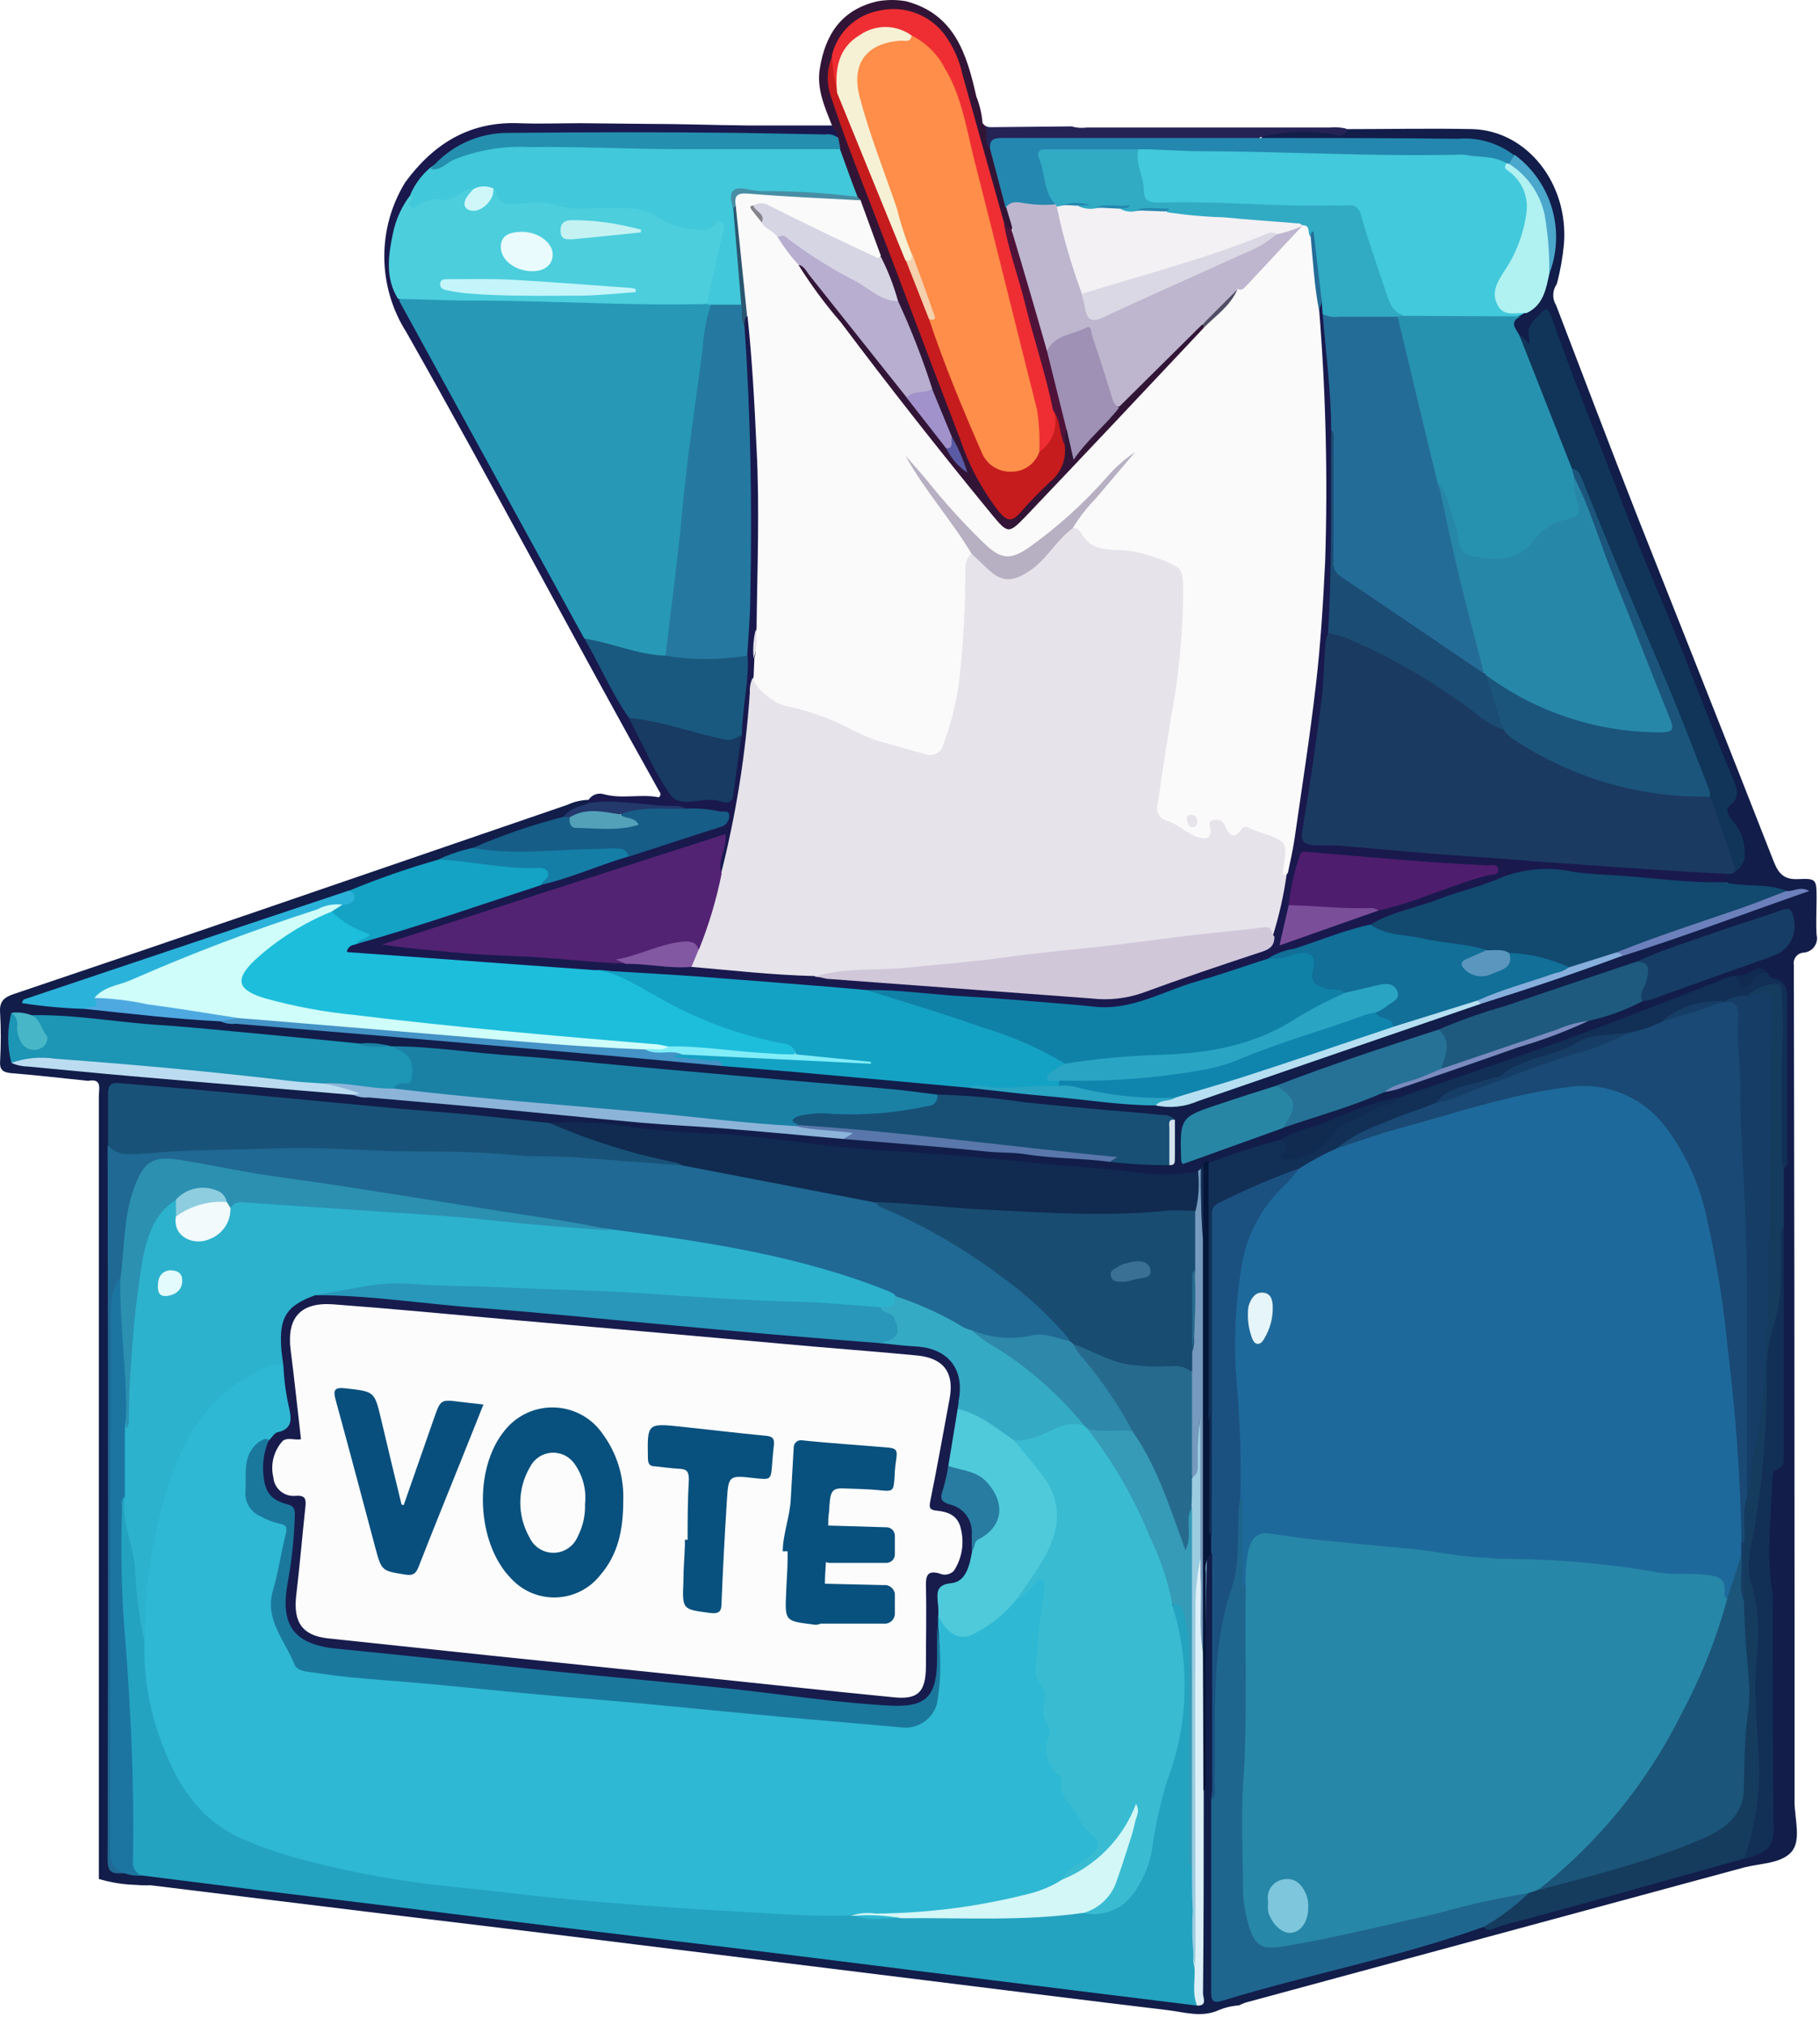 <svg width="160" height="178" viewBox="0 0 160 178" fill="none" xmlns="http://www.w3.org/2000/svg">
<path d="M56.95 10.889C59.87 10.889 62.8 10.999 65.72 11.029C68.2 11.029 70.67 11.029 73.15 11.029C73.67 11.269 74.15 11.539 73.55 12.169C70.783 12.299 68.01 12.249 65.25 12.019C64.918 11.979 64.584 11.958 64.25 11.959C57.83 11.959 51.42 11.959 45.01 11.959C42.493 11.968 40.078 12.958 38.28 14.719C37.505 15.478 36.833 16.335 36.28 17.269C34.77 20.079 34.11 22.969 35.28 26.069C40.73 36.009 46.11 45.999 51.6 55.919C52.98 58.269 54.07 60.779 55.6 63.039C56.6 65.139 57.81 67.109 58.89 69.159C58.991 69.406 59.166 69.616 59.392 69.76C59.618 69.903 59.883 69.972 60.15 69.959C61.183 69.924 62.218 69.944 63.25 70.019C63.75 70.079 64.05 69.898 64.12 69.388C64.34 67.709 64.79 66.058 64.85 64.388C64.85 62.089 65.41 59.829 65.36 57.529C65.71 51.939 65.52 46.349 65.57 40.759C65.57 37.479 65.37 34.219 65.12 30.959C65.055 30.173 65.055 29.384 65.12 28.598C65.24 28.248 65.12 27.729 65.78 27.799C66.162 28.394 66.35 29.092 66.32 29.799C66.52 33.559 66.75 37.319 66.93 41.079C67.13 45.139 66.77 49.179 66.87 53.229C66.91 53.897 66.88 54.567 66.78 55.229C66.567 56.088 66.502 56.978 66.59 57.859C66.621 58.444 66.588 59.031 66.49 59.609C66.18 62.319 66.03 65.039 65.61 67.739C65.19 70.439 64.74 73.049 64.12 75.669C64.065 76.081 63.883 76.465 63.6 76.769C62.99 76.929 63 76.438 63.02 76.118C63.042 75.26 63.279 74.421 63.71 73.678C54.1 76.859 44.51 79.879 34.81 82.989C38.21 83.289 41.5 83.499 44.81 83.669C47.867 83.74 50.918 83.977 53.95 84.379C54.362 84.414 54.777 84.414 55.19 84.379C57.06 84.249 58.9 84.728 60.76 84.618C64.38 84.848 67.98 85.239 71.6 85.448C73.023 85.697 74.465 85.82 75.91 85.819C82.05 86.189 88.19 86.678 94.32 87.198C97.199 87.472 100.102 87.043 102.78 85.948C105.16 84.948 107.63 84.289 110.07 83.479C110.416 83.415 110.742 83.267 111.018 83.047C111.293 82.827 111.51 82.543 111.65 82.219C112.191 80.363 112.618 78.476 112.93 76.569C113.44 73.169 114 69.768 114.46 66.368C115.458 59.561 116.033 52.698 116.18 45.819C116.25 40.479 116.11 35.149 115.67 29.819C115.61 28.99 115.61 28.158 115.67 27.329C115.77 26.969 115.74 26.509 116.28 26.459C116.41 26.605 116.51 26.775 116.572 26.961C116.634 27.147 116.657 27.344 116.64 27.539C117.084 30.939 117.335 34.361 117.39 37.789C117.39 41.709 117.39 45.639 117.39 49.569C117.39 51.569 117.14 53.519 117.11 55.499C116.56 61.229 116.02 66.959 114.99 72.629C114.83 73.519 115.26 73.829 116.07 73.879C120.74 74.139 125.4 74.538 130.07 74.928C133.95 75.249 137.83 75.499 141.71 75.809C144.59 76.039 147.49 76.149 150.38 76.379C150.878 76.347 151.376 76.439 151.83 76.649C152.17 77.019 152 77.329 151.7 77.649C151.05 77.937 150.327 78.018 149.63 77.879C144.98 77.459 140.32 77.259 135.63 76.749C135.097 76.673 134.555 76.714 134.04 76.868C129.57 78.358 125.04 79.799 120.67 81.469C118.02 82.258 115.44 83.239 112.8 84.029C112.33 84.179 111.87 84.359 111.42 84.549C107.8 85.749 104.21 86.989 100.62 88.269C99.054 88.813 97.387 89 95.74 88.819C90.43 88.299 85.11 88.039 79.8 87.589C78.572 87.409 77.33 87.339 76.09 87.379C72.34 87.029 68.58 86.789 64.83 86.489C62.02 86.259 59.21 86.058 56.4 85.909C55.052 85.68 53.685 85.587 52.32 85.629C48.16 85.299 44 85.069 39.84 84.749C37.24 84.549 34.64 84.459 32.05 84.159C31.761 84.141 31.473 84.105 31.19 84.049C30.87 83.959 30.5 83.829 30.42 83.499C30.34 83.169 30.7 82.868 31.05 82.719C33.05 82.219 35.05 81.559 36.97 80.919C40.47 79.779 43.97 78.629 47.46 77.499C50.09 76.849 52.57 75.709 55.18 74.979C58.02 74.099 60.84 73.189 63.59 71.979C62.48 71.149 61.23 71.499 60.09 71.229C57.71 71.089 55.33 70.769 52.94 70.799C52.572 70.852 52.196 70.796 51.86 70.638C51.799 70.596 51.757 70.532 51.742 70.46C51.727 70.387 51.741 70.312 51.78 70.249C51.924 70.047 52.128 69.896 52.363 69.817C52.599 69.738 52.853 69.735 53.09 69.809C54.71 70.249 56.36 69.759 57.92 70.079C58.22 69.799 57.99 69.639 57.92 69.489C50.43 56.119 43.3 42.539 35.73 29.209C34.479 27.243 33.805 24.965 33.786 22.635C33.766 20.304 34.402 18.015 35.62 16.029C38.09 12.659 41.25 10.659 45.62 10.829C47.43 10.899 49.25 10.829 51.07 10.829L56.95 10.889Z" fill="#19194E"/>
<path d="M11.96 165.669C10.851 165.641 9.752 165.466 8.69 165.149C8.69 142.209 8.69 119.269 8.69 96.329C8.69 95.709 9.01 94.759 7.75 94.999C5.48 94.769 3.22 94.499 0.95 94.319C0.2 94.249 -0.05 93.969 0.01 93.249C0.09 91.84 0.09 90.428 0.01 89.019C-0.07 88.019 0.35 87.659 1.21 87.369C8.336 84.969 15.456 82.549 22.57 80.109L49.88 70.739C50.478 70.459 51.129 70.309 51.79 70.299V70.579C51.19 71.319 50.2 71.429 49.5 72.019C46.84 72.839 44.24 73.829 41.63 74.769C40.63 75.089 39.63 75.419 38.63 75.769C35.95 76.589 33.35 77.609 30.7 78.519C26.33 80.089 21.93 81.519 17.51 82.989C12.66 84.549 7.92 86.429 2.75 87.919C4.59 88.209 6.19 88.129 7.75 88.369C10.81 88.569 13.85 88.899 16.88 89.279C17.74 89.389 18.62 89.279 19.48 89.449C21.72 89.789 23.99 89.849 26.24 90.099C29.84 90.509 33.47 90.669 37.08 91.049C39.45 91.299 41.84 91.409 44.23 91.619L54.57 92.509C56.91 92.719 59.26 92.909 61.57 93.089C62.242 93.108 62.911 93.185 63.57 93.319C67.96 93.469 72.31 94.019 76.68 94.429C79.52 94.699 82.37 94.929 85.2 95.289C90.05 95.779 94.92 96.139 99.76 96.789C100.29 96.859 100.84 96.789 101.37 96.789C102.84 97.049 104.356 96.85 105.71 96.219C113.54 93.539 121.4 90.949 129.19 88.149C129.514 88.024 129.849 87.927 130.19 87.859C134.39 86.629 138.49 85.089 142.63 83.669C147.87 82.009 152.99 80.009 158.24 78.259C157.857 78.452 157.426 78.529 157 78.479C155.879 78.256 154.742 78.123 153.6 78.079C153.257 78.133 152.906 78.106 152.575 78.002C152.243 77.898 151.941 77.719 151.69 77.479L151.94 76.749C152.1 76.489 152.39 76.389 152.59 76.179C152.951 75.663 153.13 75.042 153.098 74.413C153.065 73.784 152.823 73.184 152.41 72.709C151.84 71.829 151.41 71.009 152.24 70.019C152.6 69.589 152.32 69.019 152.16 68.589C151.3 66.259 150.32 63.979 149.39 61.679C144.99 50.729 140.62 39.779 136.39 28.759C136.26 28.419 136.32 27.759 135.78 27.869C135.472 27.934 135.199 28.111 135.014 28.366C134.829 28.621 134.746 28.936 134.78 29.249C134.78 29.599 135.08 30.039 134.63 30.249C134.18 30.459 133.93 29.929 133.63 29.719C132.73 28.519 132.73 28.379 133.63 27.579C133.83 27.459 134.04 27.349 134.23 27.219C135.51 26.449 135.74 25.099 136.09 23.819C137 19.819 136.45 16.249 132.9 13.639C131.281 12.775 129.463 12.354 127.63 12.419H112.74C112.12 12.494 111.492 12.415 110.91 12.189C110.97 11.569 110.97 11.539 111.58 11.459C113.305 11.253 115.047 11.215 116.78 11.349C117.341 11.489 117.928 11.489 118.49 11.349C122.17 11.349 125.85 11.269 129.49 11.349C134.28 11.519 137.9 16.159 137.49 21.439C137.38 22.632 137.17 23.812 136.86 24.969C136.667 25.238 136.559 25.559 136.549 25.89C136.538 26.221 136.625 26.548 136.8 26.829C139.19 33.049 141.54 39.279 143.98 45.479C147.98 55.569 151.98 65.629 155.93 75.719C156.36 76.799 156.84 77.319 158.06 77.269C159.68 77.199 159.69 77.269 159.7 78.939C159.7 80.009 159.63 81.099 159.7 82.169C159.744 82.349 159.748 82.536 159.712 82.717C159.676 82.899 159.6 83.07 159.491 83.219C159.381 83.368 159.24 83.491 159.077 83.579C158.914 83.667 158.734 83.718 158.55 83.729C158.42 83.738 158.293 83.775 158.178 83.836C158.063 83.897 157.962 83.982 157.882 84.085C157.802 84.187 157.744 84.306 157.713 84.433C157.681 84.559 157.677 84.691 157.7 84.819C157.74 103.779 157.76 122.732 157.76 141.679C157.76 147.229 157.76 152.769 157.76 158.319C157.76 159.839 158.38 161.749 157.49 162.769C156.6 163.789 154.78 163.769 153.36 164.129L109.48 176.019C109.289 176.089 109.102 176.169 108.92 176.259C108.228 176.31 107.551 176.483 106.92 176.769C105.49 177.309 104.07 176.849 102.66 176.679C95.46 175.819 88.26 174.909 81.07 174.019L56.15 170.939C48.21 169.939 40.27 169.009 32.33 168.039L13.21 165.699C12.88 165.719 12.41 165.709 11.96 165.669Z" fill="#121D49"/>
<path d="M118.49 11.379C118.08 12.249 117.37 11.799 116.79 11.729C114.786 11.466 112.752 11.578 110.79 12.059C110.23 12.649 109.49 12.479 108.79 12.489H89.55C89.184 12.416 88.808 12.419 88.443 12.496C88.079 12.573 87.734 12.724 87.43 12.939C86.75 13.389 86.43 12.839 86.43 12.389C86.37 11.874 86.34 11.357 86.34 10.839C86.433 10.945 86.549 11.031 86.678 11.09C86.807 11.149 86.948 11.178 87.09 11.179L94.2 11.109C94.638 11.237 95.097 11.271 95.55 11.209H116.88C117.334 11.162 117.793 11.186 118.24 11.279L118.49 11.379Z" fill="#252256"/>
<path d="M86.38 10.839C87.12 11.429 86.28 12.519 87.1 13.079C87.92 13.639 87.76 14.429 87.98 15.149C88.321 16.124 88.572 17.128 88.73 18.149C88.917 18.7 89.041 19.27 89.1 19.849C88.65 20.979 88.41 20.009 88.1 19.759C86.99 16.629 86.25 13.399 85.31 10.219C84.8 8.509 84.41 6.769 83.79 5.089C83.428 3.905 82.673 2.88 81.649 2.185C80.624 1.49 79.393 1.167 78.16 1.269C75.71 1.349 74.35 2.829 73.44 4.909C72.44 7.239 73.55 9.319 74.31 11.368C76.96 18.518 79.73 25.609 82.56 32.689C83.56 35.259 84.37 37.929 85.56 40.469C86.175 41.918 86.967 43.285 87.92 44.539C88.49 45.249 89 45.339 89.65 44.659C90.3 43.979 91.22 43.069 92.01 42.279C92.487 41.877 92.856 41.361 93.082 40.779C93.307 40.197 93.382 39.567 93.3 38.949C93.3 38.519 93.3 38.049 93.68 37.739C94.58 37.999 94.19 38.909 94.6 39.519C95.87 38.303 97.066 37.01 98.18 35.649C100.31 33.559 102.4 31.419 104.53 29.329C104.89 28.969 105.19 28.449 105.84 28.519C105.917 28.608 105.963 28.721 105.97 28.839C105.213 30.118 104.262 31.272 103.15 32.259C99.02 36.499 95.07 40.919 90.94 45.159C88.64 47.529 88.58 47.399 86.77 45.159C82.44 39.869 78.26 34.469 74.1 29.039C72.99 27.589 71.86 26.159 70.75 24.709C70.44 24.309 69.92 23.949 70.19 23.299C70.87 23.139 71.12 23.689 71.45 24.079C74.36 27.589 77.13 31.199 79.93 34.799C81.1 36.299 82.32 37.799 83.43 39.309C83.801 39.893 84.212 40.451 84.66 40.979C84.25 40.129 83.91 39.259 83.45 38.459C82.85 37.069 82.36 35.639 81.71 34.269C80.81 31.679 79.8 29.129 78.76 26.589C78.34 25.229 77.76 23.939 77.23 22.589C76.64 20.989 76.05 19.389 75.43 17.809C75.36 17.641 75.28 17.477 75.19 17.319C74.61 15.969 74.19 14.579 73.65 13.209C73.56 12.839 73.4 12.469 73.65 12.118C73.74 11.639 73.3 11.399 73.14 11.029C72.51 9.419 71.78 7.849 72.07 6.029C72.56 2.979 74.01 0.829 77.16 0.109C77.983 -0.036 78.826 -0.036 79.65 0.109C83.95 1.239 85 4.799 85.83 8.479C86.131 9.233 86.316 10.029 86.38 10.839Z" fill="#321536"/>
<path d="M70.18 23.259C71.292 25.043 72.543 26.739 73.92 28.329C78.233 34.069 82.663 39.705 87.21 45.239C88.6 46.919 88.68 46.938 90.21 45.348C95.44 39.858 100.62 34.349 105.83 28.809C106.11 27.939 106.83 27.469 107.44 26.809C107.894 26.393 108.291 25.919 108.62 25.399C110.3 23.909 111.71 22.138 113.37 20.618C113.78 20.238 114.1 19.718 114.74 19.618C115.4 19.798 115.32 20.439 115.53 20.899C115.876 22.987 116.023 25.103 115.97 27.218C116.556 34.563 116.733 41.934 116.5 49.299C116.32 52.979 116.1 56.659 115.67 60.299C115.15 64.809 114.44 69.299 113.8 73.769C113.65 74.769 113.42 75.769 113.22 76.719C112.87 77.239 112.68 76.959 112.63 76.559C112.618 75.978 112.642 75.397 112.7 74.819C112.7 74.499 112.8 74.049 112.41 73.948C111.33 73.668 110.33 72.769 109.11 73.409C108.996 73.479 108.869 73.525 108.737 73.546C108.605 73.566 108.47 73.56 108.341 73.527C108.211 73.495 108.089 73.436 107.983 73.356C107.876 73.275 107.787 73.174 107.72 73.059C107.32 72.569 106.98 72.189 106.72 73.189C106.51 73.959 105.86 73.989 105.2 73.779C104.082 73.333 103.021 72.756 102.04 72.059C101.34 71.629 101.48 70.818 101.6 70.118C102.14 66.718 102.6 63.319 103.12 59.919C103.556 57.342 103.764 54.732 103.74 52.118C103.69 50.298 103.42 49.979 101.74 49.319C100.243 48.846 98.695 48.554 97.13 48.449C96.661 48.448 96.203 48.315 95.807 48.066C95.41 47.816 95.093 47.461 94.89 47.039C94.81 46.859 94.61 46.749 94.47 46.589C94.02 45.999 94.47 45.589 94.79 45.178C96.19 43.538 97.68 41.999 99.05 40.329C99.18 40.229 98.91 40.219 99.05 40.329C99.19 40.439 99.05 40.379 99 40.439C96.847 43.121 94.387 45.541 91.67 47.649C88.9 49.649 88.15 49.649 85.75 47.229C84.75 46.229 83.75 45.228 82.83 44.178C81.91 43.129 81.12 41.948 80.38 41.118C81.78 42.988 83.46 45.029 84.94 47.199C85.154 47.425 85.32 47.692 85.428 47.984C85.537 48.276 85.585 48.587 85.57 48.899C85.43 49.421 85.35 49.958 85.33 50.499C85.345 53.599 85.174 56.698 84.82 59.779C84.639 61.677 84.174 63.538 83.44 65.299C82.92 66.549 82.38 66.879 81.12 66.489C78.88 65.788 76.56 65.388 74.43 64.239C72.81 63.323 71.049 62.684 69.22 62.348C68.04 62.158 67.28 61.279 66.37 60.658C66 60.408 66.15 59.909 66.25 59.499L66.32 57.839C66.58 57.009 66.25 56.129 66.51 55.289C66.57 49.989 66.79 44.688 66.51 39.388C66.33 35.498 66.13 31.619 65.71 27.738C65.03 26.738 65.19 25.509 65.07 24.379C64.86 22.249 64.53 20.129 64.41 17.979C64.35 16.979 64.75 16.619 65.79 16.649C68.79 16.759 71.69 16.939 74.64 17.189C75.007 17.198 75.359 17.332 75.64 17.569L77.44 22.488C77.02 23.209 76.56 22.628 76.2 22.488C73.49 21.288 70.88 19.879 68.2 18.689C67.72 18.479 67.28 18.109 66.7 18.289C66.5 18.839 67.11 18.979 67.24 19.359C67.65 19.879 68.24 20.169 68.66 20.729C69.11 21.609 70.09 22.159 70.18 23.259Z" fill="#FBFAFA"/>
<path d="M66.18 59.539C66.309 60.409 68.01 61.879 69.18 62.069C71.258 62.507 73.263 63.245 75.13 64.259C75.933 64.67 76.774 65.004 77.64 65.259C78.87 65.569 80.07 65.959 81.29 66.259C81.45 66.332 81.625 66.367 81.801 66.363C81.978 66.359 82.151 66.316 82.308 66.237C82.466 66.157 82.603 66.043 82.71 65.903C82.818 65.764 82.893 65.601 82.93 65.429C83.683 63.438 84.174 61.357 84.39 59.239C84.711 56.21 84.868 53.165 84.859 50.119C84.837 49.852 84.871 49.584 84.961 49.333C85.051 49.081 85.194 48.851 85.38 48.659C86.17 48.659 86.48 49.299 86.95 49.719C88.15 50.799 88.95 50.869 90.25 49.939C91.083 49.326 91.832 48.606 92.48 47.799C92.95 47.209 93.34 46.449 94.26 46.409C94.406 46.393 94.553 46.419 94.686 46.482C94.818 46.546 94.93 46.645 95.01 46.769C95.92 48.599 97.66 48.239 99.19 48.399C100.646 48.62 102.056 49.083 103.36 49.769C103.99 50.059 103.98 50.879 104.01 51.539C104.02 55.496 103.649 59.444 102.9 63.329C102.506 65.756 102.133 68.192 101.78 70.639C101.727 70.795 101.707 70.961 101.722 71.125C101.738 71.289 101.788 71.448 101.869 71.591C101.95 71.735 102.061 71.86 102.194 71.958C102.326 72.055 102.478 72.124 102.64 72.159C103.64 72.469 104.35 73.299 105.36 73.599C105.99 73.779 106.47 73.739 106.42 72.939C106.42 72.579 106.09 72.189 106.68 72.069C106.875 72.015 107.083 72.033 107.266 72.119C107.45 72.205 107.596 72.355 107.68 72.539C108.03 73.339 108.4 73.929 109.17 72.849C109.35 72.589 109.68 72.669 109.97 72.849C110.272 72.981 110.583 73.095 110.9 73.189C113.19 73.969 113.2 73.969 112.79 76.519C112.73 76.919 112.79 76.949 113.12 76.819C112.859 78.669 112.448 80.496 111.89 82.279C110.926 81.944 109.892 81.868 108.89 82.059C100.38 83.159 91.89 84.129 83.32 85.059C80.195 85.448 77.048 85.631 73.9 85.609C73.11 85.609 72.37 86.049 71.58 85.789C67.95 85.699 64.35 85.289 60.739 84.979C60.48 84.309 61.07 83.839 61.15 83.249C61.71 81.439 62.4 79.689 62.84 77.849C62.881 77.435 63.077 77.053 63.39 76.779C64.711 71.563 65.558 66.238 65.919 60.869C65.894 60.411 65.983 59.954 66.18 59.539Z" fill="#E6E3EA"/>
<path d="M51.349 56.099L35.15 26.539C35.119 26.462 35.099 26.381 35.09 26.299C35.286 26.112 35.526 25.976 35.788 25.905C36.05 25.833 36.325 25.828 36.59 25.889C42.67 26.429 48.77 25.959 54.849 26.339C57.249 26.479 59.65 26.229 62.05 26.469C62.203 26.508 62.346 26.58 62.47 26.679C62.665 27.184 62.665 27.744 62.47 28.249C61.18 36.749 60.2 45.249 59.31 53.849C59.327 55.133 59.089 56.407 58.61 57.599C58.534 57.698 58.435 57.778 58.322 57.83C58.209 57.882 58.084 57.906 57.96 57.899C55.666 57.702 53.426 57.092 51.349 56.099Z" fill="#2799B7"/>
<path d="M152.58 76.549C152.41 76.839 152.11 76.789 151.84 76.809C146.94 76.579 142.06 76.199 137.17 75.869C134.54 75.689 131.91 75.449 129.28 75.279C125.47 75.039 121.66 74.649 117.85 74.339C117.06 74.279 116.27 74.339 115.49 74.289C114.71 74.239 114.3 73.999 114.49 72.989C115.15 69.059 115.74 65.109 116.22 61.159C116.39 59.769 116.35 58.359 116.51 56.959C116.495 56.505 116.584 56.053 116.77 55.639C117.34 55.199 117.9 55.539 118.41 55.749C120.906 56.755 123.3 57.997 125.56 59.459C127.85 60.949 130.05 62.579 132.38 63.999C136.356 66.954 141.019 68.85 145.93 69.509C147.413 69.574 148.891 69.714 150.36 69.929C150.643 70.098 150.851 70.371 150.94 70.689C151.45 72.289 151.94 73.889 152.54 75.459C152.654 75.812 152.668 76.189 152.58 76.549Z" fill="#1B3A61"/>
<path d="M117.02 37.719C117.02 34.299 116.54 30.919 116.27 27.519C118.454 27.269 120.66 27.289 122.84 27.579C123.314 27.991 123.608 28.572 123.66 29.198C124.66 33.599 125.87 37.959 126.78 42.379C127.78 47.439 129.01 52.449 130.36 57.379C130.51 57.929 130.83 58.459 130.51 59.049C129.96 59.359 129.51 58.979 129.16 58.719C125.4 56.149 121.67 53.539 117.86 51.039C117.599 50.872 117.391 50.636 117.258 50.356C117.125 50.077 117.074 49.766 117.11 49.459C117.11 45.939 117.11 42.459 117.11 38.899C117.168 38.504 117.138 38.1 117.02 37.719Z" fill="#246C98"/>
<path d="M31.38 82.959C31.11 83.099 30.7 82.959 30.46 83.679L52.29 85.269C54.47 85.169 56.17 86.369 57.97 87.339C61.317 89.227 64.931 90.595 68.69 91.399C69.95 91.639 70.18 91.989 69.78 92.919C68.18 93.249 66.6 92.789 65.01 92.739C63.01 92.669 60.93 92.309 58.88 92.319C52.6 91.619 46.29 91.319 40.02 90.579C35.02 90.019 30.02 89.639 25.14 88.579C24.199 88.418 23.279 88.149 22.4 87.779C20.76 87.009 20.51 85.869 21.75 84.559C23.752 82.511 26.174 80.922 28.849 79.899C29.094 79.904 29.335 79.957 29.558 80.057C29.782 80.157 29.983 80.3 30.15 80.479C30.553 80.819 30.989 81.121 31.45 81.379C31.86 81.609 32.58 81.599 32.59 82.139C32.6 82.679 31.73 82.589 31.38 82.959Z" fill="#1DBEDC"/>
<path d="M69.96 92.669C69.926 92.422 69.808 92.195 69.625 92.026C69.443 91.856 69.208 91.755 68.96 91.739C64.978 91.005 61.154 89.584 57.66 87.539C55.93 86.609 54.33 85.459 52.3 85.269C55.3 85.449 58.24 85.609 61.22 85.819C65.14 86.109 69.05 86.429 72.97 86.739C74.04 86.819 75.12 86.929 76.19 87.019C79.441 87.595 82.626 88.492 85.7 89.699C87.705 90.349 89.668 91.12 91.58 92.009C92.373 92.248 93.095 92.681 93.68 93.269C93.84 94.079 92.88 93.989 92.68 94.509C92.75 94.819 93.19 94.769 93.25 95.099C93.265 95.195 93.253 95.293 93.216 95.383C93.179 95.473 93.118 95.551 93.04 95.609C91.385 95.865 89.706 95.912 88.04 95.749C87.101 95.598 86.148 95.551 85.2 95.609C80.69 95.199 76.2 94.779 71.65 94.379C68.94 94.129 66.22 93.919 63.51 93.699C62.34 93.039 60.99 93.489 59.78 93.099C59.55 93.029 59.28 93.099 59.03 92.929C59.19 92.359 59.679 92.439 60.099 92.369C62.8 92.609 65.52 92.599 68.22 92.939C69.41 93.089 70.61 92.939 71.81 93.039C73.29 93.109 74.75 93.439 76.04 93.369C74.12 93.099 72 93.319 69.96 92.669Z" fill="#14A2C4"/>
<path d="M62.49 26.779H62.23C61.88 26.259 62.14 25.729 62.23 25.219C62.52 23.599 62.88 21.999 63.32 20.219C62.367 20.535 61.352 20.622 60.36 20.471C59.367 20.319 58.425 19.935 57.61 19.349C56.42 18.539 54.98 18.739 53.61 18.669C51.76 18.569 49.9 18.779 48.08 18.209C47.08 17.909 46.08 18.359 45 18.209C44.12 18.119 43.4 17.899 43.17 16.929C42.65 16.479 42.1 16.739 41.56 16.869C40.11 17.959 38.24 17.639 36.68 18.339C36.551 18.411 36.401 18.434 36.257 18.402C36.113 18.371 35.986 18.288 35.9 18.169C35.56 17.729 36.15 17.439 36.1 17.039C36.49 16.168 37.067 15.393 37.79 14.769C41.59 12.079 45.93 12.359 50.23 12.539C51.463 12.669 52.706 12.669 53.94 12.539C55.275 12.482 56.612 12.532 57.94 12.689C62.62 12.689 67.3 12.689 71.94 12.689C72.602 12.576 73.283 12.722 73.84 13.099C74.35 14.499 74.84 15.899 75.39 17.299C75.267 17.379 75.128 17.431 74.983 17.452C74.838 17.473 74.69 17.462 74.55 17.419C71.55 16.959 68.45 17.069 65.4 16.809C64.4 16.729 64.4 16.809 64.55 18.379C64.75 20.759 65.01 23.139 65.26 25.519C65.382 25.958 65.357 26.425 65.19 26.849C64.773 27.075 64.304 27.188 63.83 27.176C63.356 27.163 62.894 27.026 62.49 26.779Z" fill="#41C8DA"/>
<path d="M36.13 17.079C36.34 17.229 36.32 17.409 36.13 17.599C35.94 17.789 35.85 17.919 36.04 18.119C36.073 18.159 36.115 18.191 36.163 18.213C36.211 18.235 36.262 18.247 36.315 18.247C36.367 18.247 36.419 18.235 36.466 18.213C36.514 18.191 36.556 18.159 36.59 18.119C36.927 17.853 37.319 17.666 37.738 17.571C38.156 17.476 38.591 17.475 39.01 17.569C40.01 17.659 40.59 16.569 41.59 16.569C41.605 16.651 41.605 16.736 41.59 16.819C41.59 17.219 40.88 17.669 41.42 17.999C41.96 18.329 42.42 17.769 42.85 17.369C43.09 17.139 43.06 16.749 43.33 16.529C43.41 16.529 43.55 16.579 43.55 16.619C43.82 18.409 45.16 17.859 46.24 17.829C47.249 17.695 48.276 17.797 49.24 18.129C50.162 18.355 51.118 18.405 52.06 18.279C54.06 18.359 56.06 17.949 57.81 19.069C58.703 19.676 59.735 20.047 60.81 20.149C61.52 20.209 62.18 20.429 62.75 19.799C62.92 19.609 63.11 19.249 63.45 19.539C63.79 19.829 63.64 20.059 63.57 20.349L62.13 26.719C55.23 26.899 48.33 26.399 41.42 26.419C39.29 26.419 37.13 26.299 34.99 26.269C33.86 24.439 34.13 22.479 34.54 20.529C34.793 19.271 35.338 18.089 36.13 17.079Z" fill="#4CCEDD"/>
<path d="M62.49 26.779H65.16C65.84 27.279 65.09 28.019 65.44 28.579C66 36.579 66.13 44.499 65.96 52.479C65.96 54.209 65.78 55.939 65.69 57.669C65.301 58.054 64.776 58.27 64.23 58.269C62.7 58.369 61.16 58.339 59.63 58.269C59.401 58.295 59.171 58.251 58.968 58.142C58.766 58.033 58.603 57.864 58.5 57.659C58.99 53.459 59.57 49.279 59.96 45.069C60.4 40.249 61.13 35.469 61.77 30.669C61.837 29.346 62.079 28.038 62.49 26.779Z" fill="#2579A0"/>
<path d="M151.59 77.539C153.38 77.999 155.3 77.589 157.06 78.309C156.99 78.919 156.44 78.879 156.06 79.029C151.45 80.739 146.77 82.249 142.16 83.949C140.68 84.239 139.39 85.129 137.86 85.219C136.17 84.656 134.428 84.264 132.66 84.049C131.999 83.924 131.331 83.837 130.66 83.789C127.92 83.199 125.13 82.959 122.4 82.369C121.65 82.199 120.81 82.179 120.5 81.259C122.35 80.119 124.5 79.809 126.5 79.019C128.31 78.309 130.24 77.919 132 77.119C134.008 76.333 136.204 76.162 138.31 76.629C139.66 76.829 141.03 76.869 142.37 76.959C145.41 77.169 148.49 77.619 151.59 77.539Z" fill="#12496E"/>
<path d="M93.6 93.469C91.293 92.098 88.824 91.023 86.25 90.269C82.93 89.079 79.54 88.089 76.18 87.019C79.07 86.969 81.94 87.429 84.83 87.579C87.72 87.729 90.67 88.008 93.59 88.239C94.45 88.308 95.32 88.379 96.18 88.479C99.47 88.849 102.25 87.109 105.23 86.258C107.34 85.659 109.4 84.918 111.48 84.258C112.31 84.019 113.15 83.869 113.98 83.609C115.16 83.249 115.85 83.769 115.77 85.039C115.7 86.139 116.21 86.518 117.16 86.658C117.61 86.728 118.07 86.789 118.3 87.279C118.22 87.899 117.67 87.989 117.24 88.189C115.89 88.829 114.55 89.489 113.24 90.239C110.432 91.859 107.27 92.769 104.03 92.888C101.018 92.963 98.014 93.206 95.03 93.618C94.55 93.668 94.04 93.838 93.6 93.469Z" fill="#1081A6"/>
<path d="M63.44 76.779C62.983 79.066 62.314 81.306 61.44 83.469C60.931 83.249 60.383 83.135 59.83 83.135C59.276 83.135 58.728 83.249 58.22 83.469C57.048 83.969 55.807 84.286 54.54 84.409C54.69 84.359 54.98 84.249 55.05 84.699C52.5 84.619 49.96 84.319 47.42 84.149C45.33 83.999 43.22 83.989 41.13 83.809C38.63 83.599 36.13 83.389 33.58 83.019L63.75 73.319C63.99 74.589 62.99 75.619 63.44 76.779Z" fill="#532373"/>
<path d="M71.63 85.839C74.23 85.019 76.94 85.329 79.63 85.059C82.54 84.769 85.45 84.549 88.34 84.149C91.52 83.699 94.72 83.439 97.91 83.069C100.24 82.799 102.56 82.459 104.91 82.189C106.99 81.939 109.09 81.779 111.16 81.499C111.93 81.389 111.7 82.099 112.04 82.309C112.04 83.029 111.74 83.378 111.04 83.618C107.46 84.798 103.89 85.999 100.36 87.299C98.945 87.774 97.442 87.931 95.96 87.759L72.66 86.029C72.27 85.949 71.95 85.839 71.63 85.839Z" fill="#D0C7D9"/>
<path d="M122.94 27.839H117.72C117.223 27.911 116.716 27.827 116.27 27.599L116.21 26.599C115.56 24.838 115.72 22.959 115.38 21.159C115.38 21.029 115.5 20.819 115.22 20.799C114.88 20.559 115.28 19.799 114.54 19.799H114.32C113.287 19.901 112.246 19.847 111.23 19.639C108.67 19.509 106.11 19.259 103.55 19.149C103.218 19.153 102.894 19.055 102.62 18.869C102.4 18.808 102.79 18.379 102.45 18.489C101.56 18.769 100.62 18.489 99.75 18.789C99.28 18.789 98.75 18.948 98.52 18.389C98.68 18.139 98.87 18.079 98.97 18.179C98.14 18.399 97.18 18.309 96.25 18.549C95.72 18.599 95.16 18.749 94.79 18.179C95.03 17.749 95.34 17.949 95.56 17.959C94.88 17.729 94.18 18.249 93.44 18.229C93.232 18.263 93.019 18.245 92.82 18.179C92.688 18.118 92.567 18.037 92.46 17.939C91.46 16.689 91.46 15.109 91.04 13.649C91.003 13.549 90.992 13.441 91.007 13.336C91.022 13.23 91.063 13.131 91.127 13.045C91.19 12.96 91.274 12.892 91.371 12.847C91.467 12.802 91.573 12.782 91.68 12.789C94.47 12.739 97.26 12.419 100.04 12.969C100.455 13.959 100.712 15.009 100.8 16.079C100.801 16.285 100.848 16.488 100.938 16.674C101.028 16.86 101.158 17.023 101.319 17.153C101.48 17.282 101.667 17.374 101.868 17.422C102.069 17.47 102.278 17.472 102.48 17.429C107.48 17.269 112.48 17.819 117.48 17.689C119.6 17.629 119.7 17.759 120.3 19.839C120.9 21.919 121.66 23.919 122.3 25.969C122.53 26.689 123.19 27.039 123.48 27.679C123.456 27.725 123.422 27.767 123.382 27.801C123.341 27.834 123.294 27.859 123.244 27.874C123.193 27.889 123.14 27.894 123.088 27.888C123.036 27.881 122.985 27.865 122.94 27.839Z" fill="#31AAC4"/>
<path d="M118.25 87.259C117.68 86.839 116.97 87.079 116.34 86.829C115.71 86.579 115.16 86.279 115.41 85.309C115.77 83.959 115.17 83.469 113.78 83.899C113.049 84.185 112.262 84.301 111.48 84.239C112.175 83.798 112.955 83.509 113.77 83.389C116 82.679 118.17 81.759 120.47 81.259C121.87 82.259 123.58 82.129 125.16 82.499C126.98 82.929 128.89 82.929 130.69 83.499C130.63 84.179 129.99 84.079 129.61 84.309C129.4 84.429 129.1 84.479 129.1 84.779C129.1 85.079 129.42 85.229 129.69 85.319C130.79 85.709 131.97 85.079 132.69 83.749C134.502 83.821 136.283 84.249 137.93 85.009C137.93 85.529 137.45 85.549 137.15 85.649C134.74 86.439 132.34 87.269 129.93 88.069C127.52 88.869 125.12 89.779 122.65 90.419C122.07 89.899 121.08 89.859 120.87 88.919C121.06 88.389 121.62 88.309 121.99 87.989C122.36 87.669 122.5 87.629 122.41 87.299C122.32 86.969 121.95 86.829 121.62 86.859C120.878 86.932 120.144 87.076 119.43 87.289C119.03 87.419 118.63 87.599 118.25 87.259Z" fill="#116F98"/>
<path d="M58.5 57.629C60.555 57.979 62.652 58.019 64.72 57.749C65.05 57.749 65.37 57.669 65.72 57.619C65.86 59.959 65.24 62.249 65.22 64.619C64.85 65.429 64.22 65.409 63.45 65.289C61.996 65.019 60.56 64.661 59.15 64.219C58.336 63.928 57.483 63.759 56.62 63.719C56.125 63.691 55.658 63.481 55.31 63.129C53.77 60.919 52.73 58.439 51.38 56.129C53.76 56.489 56.02 57.539 58.5 57.629Z" fill="#1A597F"/>
<path d="M31.38 82.959C31.55 82.459 32.2 82.638 32.5 82.118C31.241 81.718 30.092 81.033 29.14 80.118C29.14 79.588 29.63 79.489 30 79.309C30.37 79.129 31 78.969 30.63 78.309C33.217 77.236 35.865 76.314 38.56 75.549C39.952 75.315 41.374 75.332 42.76 75.598C44.15 75.817 45.553 75.941 46.96 75.969C47.54 75.969 48.2 75.969 48.38 76.698C48.56 77.428 47.93 77.499 47.55 77.799C42.17 79.549 36.88 81.409 31.38 82.959Z" fill="#14A3C5"/>
<path d="M117.02 37.719C117.37 38.109 117.23 38.589 117.23 39.029C117.23 42.429 117.23 45.829 117.23 49.229C117.181 49.489 117.206 49.757 117.304 50.003C117.401 50.249 117.566 50.463 117.78 50.619C121.9 53.379 126 56.179 130.1 58.959C130.208 59.022 130.322 59.075 130.44 59.119C130.67 59.069 130.8 59.199 130.91 59.369C131.37 60.939 132.21 62.369 132.17 64.109C130.72 63.719 129.73 62.609 128.53 61.809C125.304 59.498 121.833 57.549 118.18 55.999C117.709 55.854 117.232 55.734 116.75 55.639C117.12 49.669 116.97 43.699 117.02 37.719Z" fill="#1B4C73"/>
<path d="M113.29 79.559C113.446 78.127 113.754 76.715 114.21 75.349C114.28 75.049 114.4 74.829 114.79 74.868C118.36 75.168 121.92 75.479 125.49 75.749C127.21 75.889 128.94 75.949 130.67 76.059C131.06 76.059 131.67 75.879 131.72 76.409C131.77 76.939 131.17 76.849 130.86 76.928C127.57 77.749 124.53 79.309 121.21 80.019C118.957 80.259 116.685 80.228 114.44 79.928C114.027 79.927 113.626 79.798 113.29 79.559Z" fill="#4F1D6D"/>
<path d="M41.55 74.529C44.139 73.405 46.815 72.489 49.55 71.789C49.635 71.74 49.731 71.714 49.83 71.714C49.928 71.714 50.024 71.74 50.11 71.789C50.319 72.044 50.589 72.243 50.894 72.369C51.199 72.495 51.531 72.542 51.86 72.508C53.08 72.508 54.31 72.508 55.52 72.408C55.27 72.028 54.3 72.338 54.64 71.408C54.971 71.162 55.351 70.99 55.755 70.902C56.158 70.814 56.576 70.813 56.98 70.899C58.07 71.099 59.18 70.789 60.27 71.079C61.255 71.02 62.245 71.098 63.21 71.309C63.53 71.409 64.08 71.129 64.11 71.678C64.117 71.904 64.048 72.126 63.914 72.308C63.78 72.489 63.588 72.62 63.37 72.678C60.66 73.528 57.97 74.419 55.27 75.299C54.098 74.886 52.839 74.793 51.62 75.029C48.82 75.329 46.01 75.079 43.21 75.258C42.894 75.29 42.575 75.239 42.284 75.111C41.993 74.983 41.74 74.782 41.55 74.529Z" fill="#165D87"/>
<path d="M73.88 13.109C69.16 13.109 64.44 13.109 59.72 13.109C55.36 13.109 50.99 12.869 46.63 12.929C44.318 12.796 42.006 13.179 39.86 14.049C39.22 14.359 38.67 15.049 37.86 14.849C38.698 13.844 39.75 13.039 40.938 12.491C42.126 11.943 43.421 11.665 44.73 11.679C51.44 11.619 58.15 11.599 64.86 11.679C67.42 11.729 69.98 11.759 72.55 11.819C72.753 11.786 72.961 11.797 73.16 11.852C73.359 11.907 73.543 12.005 73.7 12.139L73.88 13.109Z" fill="#248FAF"/>
<path d="M55.28 63.099C58.21 63.369 60.96 64.449 63.82 65.019C64.39 65.139 64.76 64.799 65.19 64.589C64.94 66.379 64.7 68.169 64.45 69.949C64.447 70.043 64.421 70.136 64.376 70.22C64.331 70.303 64.267 70.375 64.19 70.429C64.112 70.484 64.023 70.519 63.929 70.533C63.835 70.547 63.74 70.538 63.65 70.509C63.41 70.459 63.17 70.379 62.93 70.339C61.56 70.099 59.76 71.049 58.93 69.849C58.115 68.663 57.406 67.408 56.81 66.099C56.28 65.099 55.78 64.099 55.28 63.099Z" fill="#173B62"/>
<path d="M41.55 74.529C44.83 75.119 48.12 74.759 51.41 74.639C52.31 74.639 53.22 74.559 54.12 74.569C54.61 74.569 55.12 74.629 55.25 75.279C52.66 76.039 50.19 77.179 47.55 77.779C47.68 77.359 48.38 77.179 48.16 76.669C47.94 76.159 47.3 76.309 46.84 76.309C44.05 76.309 41.33 75.699 38.56 75.529C39.514 75.081 40.518 74.746 41.55 74.529Z" fill="#157EA6"/>
<path d="M113.29 79.559C115.75 79.619 118.2 79.899 120.66 79.809C120.853 79.85 121.038 79.921 121.21 80.019L112.48 83.099L113.29 79.559Z" fill="#7B4E9A"/>
<path d="M55.03 84.719L54.14 84.339C56.29 83.969 58.14 82.889 60.22 82.749C60.84 82.749 61.22 82.859 61.42 83.469L60.79 84.979C58.88 85.169 56.96 84.679 55.03 84.719Z" fill="#8358A2"/>
<path d="M60.25 71.069C58.33 71.139 56.38 70.849 54.51 71.579C54.462 71.646 54.399 71.7 54.326 71.736C54.252 71.773 54.171 71.791 54.09 71.789C52.757 71.686 51.419 71.703 50.09 71.839L49.54 71.789C50.09 71.009 51 70.899 51.79 70.579C54.45 70.169 57.07 70.919 59.72 70.839C59.908 70.884 60.088 70.962 60.25 71.069Z" fill="#23386B"/>
<path d="M65.44 28.529C65.02 27.979 65.34 27.309 65.16 26.729C64.926 23.929 64.693 21.126 64.46 18.319C64.34 18.069 64.46 18.039 64.68 18.079C65.01 21.319 65.35 24.549 65.68 27.779C65.43 27.969 65.5 28.269 65.44 28.529Z" fill="#2C5670"/>
<path d="M115.22 20.769C115.222 20.647 115.253 20.527 115.31 20.419C115.4 20.279 115.47 20.319 115.49 20.489L116.21 26.569C116.13 26.809 116.04 27.039 115.96 27.279C115.54 25.129 115.43 22.949 115.22 20.769Z" fill="#246C98"/>
<path d="M66.44 55.329C66.599 56.181 66.533 57.06 66.25 57.879C66.168 57.024 66.232 56.162 66.44 55.329Z" fill="#E6E3EA"/>
<path d="M105.24 176.279L94.88 174.999L79.63 173.099C74.5 172.459 69.38 171.809 64.25 171.189C59.12 170.569 54.07 169.979 48.98 169.359C44.71 168.839 40.45 168.299 36.18 167.769L22.77 166.139L12.46 164.839C11.52 164.839 11.33 164.169 11.32 163.389C11.32 161.779 11.32 160.159 11.32 158.539C11.32 153.809 10.94 149.109 10.65 144.389C10.351 140.546 10.248 136.692 10.34 132.839C10.34 132.349 10.34 131.839 10.81 131.489C10.913 131.491 11.012 131.533 11.086 131.605C11.161 131.677 11.205 131.775 11.21 131.879C11.21 133.629 11.99 135.209 12.14 136.949C12.35 139.269 12.54 141.609 12.97 143.949C13.056 146.803 13.517 149.634 14.34 152.369C15.009 154.868 16.343 157.139 18.198 158.941C20.054 160.744 22.363 162.012 24.88 162.609C30.482 164.116 36.198 165.17 41.97 165.759C48.223 166.425 54.49 166.989 60.77 167.449C65.39 167.759 70.01 168.159 74.66 168.039C74.879 168.052 75.097 168.085 75.31 168.139C76.636 168.301 77.975 168.348 79.31 168.279C82.7 168.279 86.09 168.279 89.48 168.219C91.37 168.219 93.26 167.959 95.15 167.769C97.98 168.129 99.48 166.849 100.6 163.959C100.684 163.77 100.744 163.572 100.78 163.369C101.17 159.849 102.45 156.549 103.24 153.129C104.078 149.524 104.051 145.771 103.16 142.179C103.06 141.739 102.72 141.229 103.32 140.849C104 140.779 104.32 141.199 104.45 141.759C104.761 142.73 104.933 143.74 104.96 144.759C104.96 150.589 104.96 156.419 104.96 162.249C104.908 162.867 104.962 163.489 105.12 164.089C105.31 166.389 105.12 168.689 105.21 170.989C105.171 171.559 105.218 172.133 105.35 172.689C105.544 173.882 105.506 175.1 105.24 176.279Z" fill="#24A3C0"/>
<path d="M10.97 164.649C10.18 164.649 9.46 164.829 9.46 163.529C9.5 142.589 9.5 121.649 9.46 100.709C13.01 101.349 16.54 100.709 20.08 100.609C24.136 100.434 28.198 100.474 32.25 100.729C32.99 100.789 33.74 100.789 34.48 100.789C40.16 100.789 45.81 101.249 51.48 101.469C54.26 101.579 57 101.959 59.77 102.079C61.208 102.229 62.632 102.489 64.03 102.859C67.683 103.612 71.35 104.309 75.03 104.949C75.603 105.028 76.166 105.169 76.71 105.369C79.09 106.609 81.58 107.609 83.85 109.059C87.367 111.146 90.583 113.703 93.41 116.659C93.74 117.009 94.46 117.319 93.88 118.029C91.986 117.732 90.061 117.705 88.16 117.949C87.16 118.029 86.35 117.449 85.44 117.229C83.83 116.679 82.44 115.659 80.86 115.059C80.05 114.759 79.27 114.379 78.45 114.059C71.13 111.109 63.45 109.779 55.66 108.749C54.993 108.656 54.343 108.535 53.71 108.389C46.71 107.069 39.65 106.159 32.62 105.039C27.09 104.159 21.54 103.449 16.04 102.399C13.46 101.899 12.61 102.459 11.84 104.999C11.374 106.589 11.115 108.232 11.07 109.889C11.05 110.801 10.901 111.707 10.63 112.579C10.195 113.747 10.021 114.996 10.12 116.239C10.12 131.132 10.12 146.022 10.12 160.909C10.13 162.229 9.88 163.579 10.97 164.649Z" fill="#1F6994"/>
<path d="M123.48 27.759C122.56 27.489 122.22 26.829 121.93 25.939C121.15 23.589 120.31 21.259 119.64 18.879C119.598 18.618 119.454 18.384 119.241 18.228C119.027 18.073 118.761 18.008 118.5 18.049C118.003 18.074 117.506 18.074 117.01 18.049C111.92 18.189 106.85 17.629 101.76 17.809C100.94 17.809 100.54 17.569 100.55 16.678C100.55 15.479 99.76 14.358 100.09 13.098C101.31 12.308 102.66 12.659 103.94 12.759C105.47 12.869 106.99 12.928 108.52 12.928C115.13 12.928 121.74 13.319 128.35 13.198C129.678 13.129 131.004 13.362 132.23 13.879C132.52 14.109 132.45 14.539 132.8 14.789C134.59 16.089 134.8 17.898 134.36 19.888C133.956 21.307 133.339 22.656 132.53 23.888C132.28 24.272 132.072 24.681 131.91 25.109C131.801 25.319 131.748 25.555 131.757 25.792C131.766 26.029 131.837 26.259 131.962 26.461C132.087 26.662 132.262 26.828 132.47 26.942C132.678 27.055 132.912 27.113 133.15 27.109C133.52 27.169 133.91 27.109 134.15 27.439L133.66 27.729C132.479 28.091 131.239 28.216 130.01 28.098C128.36 28.098 126.71 28.098 125.07 28.098C124.796 28.156 124.512 28.156 124.238 28.097C123.965 28.039 123.706 27.923 123.48 27.759Z" fill="#42C9DB"/>
<path d="M123.48 27.759L133.69 27.809C132.57 28.329 133.34 28.949 133.6 29.539C134.605 31.248 135.42 33.062 136.03 34.949C136.88 36.949 137.69 39.009 138.48 41.059C138.588 41.384 138.665 41.719 138.71 42.059C138.687 42.763 138.782 43.466 138.99 44.139C139.082 44.321 139.128 44.523 139.125 44.727C139.121 44.931 139.067 45.13 138.969 45.309C138.87 45.487 138.729 45.639 138.559 45.751C138.388 45.862 138.193 45.93 137.99 45.949C136.709 46.297 135.575 47.051 134.76 48.099C133.56 49.499 130.47 49.969 128.83 49.099C128.16 48.759 128.03 48.099 127.83 47.439C127.478 45.737 126.993 44.065 126.38 42.439C125.2 37.559 124.026 32.676 122.86 27.789L123.48 27.759Z" fill="#2792B0"/>
<path d="M76.88 105.679L59.97 102.429C56.311 101.948 52.735 100.972 49.34 99.529C48.91 99.359 48.34 99.349 48.26 98.699C50.776 98.529 53.304 98.66 55.79 99.089C58.072 99.385 60.369 99.565 62.67 99.629C66.55 99.809 70.35 100.459 74.19 100.829C75.63 100.969 77.1 101.089 78.56 101.179C82.626 101.419 86.686 101.752 90.74 102.179C93.64 102.469 96.56 102.649 99.46 102.969C101.368 103.304 103.321 103.304 105.23 102.969C105.561 103.525 105.719 104.166 105.685 104.813C105.652 105.459 105.427 106.08 105.04 106.599C103.419 106.922 101.772 107.086 100.12 107.089C93.418 107.164 86.716 106.904 80.04 106.309C78.961 106.259 77.895 106.046 76.88 105.679Z" fill="#102A50"/>
<path d="M48.29 98.699C51.876 100.254 55.617 101.425 59.45 102.189C59.641 102.251 59.825 102.331 60 102.429L50.4 101.709C48.54 101.579 46.69 101.709 44.83 101.489C42 101.219 39.14 101.219 36.29 101.199C32.36 101.199 28.44 100.779 24.51 100.929C21.33 101.049 18.14 101.039 14.97 101.219C13.78 101.289 12.59 101.449 11.39 101.439C11.04 101.466 10.689 101.415 10.362 101.288C10.035 101.162 9.74 100.964 9.5 100.709C9.5 99.179 9.5 97.649 9.5 96.119C9.5 95.409 9.75 95.119 10.45 95.199C12.7 95.399 14.97 95.569 17.22 95.769C19.69 95.989 22.14 96.229 24.6 96.459L34.68 97.409C36.86 97.609 39.04 97.749 41.21 97.959C43.55 98.179 45.88 98.449 48.29 98.699Z" fill="#195278"/>
<path d="M130.43 169.359C122.93 172.049 115.08 173.509 107.48 175.849C106.6 176.119 106.48 175.799 106.48 175.069C106.48 169.439 106.48 163.809 106.48 158.179C106.633 156.952 106.666 155.713 106.58 154.479C106.58 150.719 106.58 146.969 106.84 143.219C106.856 142.516 106.999 141.822 107.26 141.169C108.039 139.205 108.4 137.1 108.32 134.989C108.192 133.797 108.407 132.593 108.94 131.519C109.72 131.729 109.55 132.409 109.57 132.929C109.65 134.569 109.57 136.209 109.57 137.849C109.543 138.38 109.597 138.913 109.73 139.429C109.97 141.949 109.78 144.429 109.84 146.999C110 153.089 109.44 159.159 109.59 165.249C109.599 166.327 109.71 167.402 109.92 168.459C110.35 170.519 110.92 170.939 113.03 170.639C116.52 170.119 119.94 169.289 123.38 168.499C126.44 167.799 129.49 166.989 132.56 166.319C133.033 166.165 133.535 166.114 134.03 166.169C134.59 166.349 134.48 166.749 134.18 166.999C133.07 167.949 132.05 169.129 130.43 169.359Z" fill="#1F668F"/>
<path d="M34.37 91.959C38.02 91.959 41.62 92.559 45.25 92.799C48.67 93.029 52.08 93.409 55.5 93.719L68.83 94.909C72.04 95.189 75.25 95.439 78.46 95.739C79.78 95.859 81.08 96.049 82.39 96.209C82.87 97.269 82.06 97.429 81.39 97.569C78.938 98.174 76.411 98.413 73.89 98.279C73.02 98.219 72.16 98.279 71.29 98.279C71.043 98.239 70.79 98.292 70.581 98.429C70.372 98.566 70.221 98.777 70.16 99.019C70.046 99.106 69.917 99.17 69.78 99.209C67.341 99.172 64.907 98.995 62.49 98.679C58.36 98.319 54.24 97.889 50.11 97.539C45.443 97.152 40.776 96.716 36.11 96.229C35.696 96.194 35.289 96.103 34.9 95.959C34.21 95.559 34.59 95.279 35.01 95.009C35.253 94.913 35.462 94.747 35.609 94.531C35.756 94.315 35.834 94.06 35.834 93.799C35.834 93.538 35.756 93.283 35.609 93.067C35.462 92.851 35.253 92.684 35.01 92.589C34.81 92.439 34.29 92.509 34.37 91.959Z" fill="#1A81A5"/>
<path d="M34.37 91.959C35.51 92.389 36.44 92.959 36.22 94.439C36.14 94.969 36.22 95.289 35.55 95.219C35.365 95.178 35.173 95.202 35.004 95.286C34.835 95.369 34.699 95.508 34.62 95.679C34.16 96.189 33.62 95.999 33.02 95.959C31.488 95.718 29.94 95.591 28.39 95.579C25.5 95.509 22.64 95.019 19.76 94.749C15.32 94.319 10.87 93.909 6.42 93.579C4.619 93.401 2.808 93.347 1 93.419C0.625 91.976 0.625 90.462 1 89.019C1.225 89.046 1.432 89.157 1.58 89.329C1.728 89.501 1.806 89.722 1.8 89.949C1.806 90.317 1.874 90.682 2 91.029C2.24 91.629 2.64 92.029 3.31 91.739C3.98 91.449 3.56 90.949 3.38 90.489C3.2 90.029 2.69 89.779 2.76 89.229C6.53 89.149 10.24 89.849 13.99 90.089C17.41 90.319 20.81 90.689 24.22 90.999C26.69 91.229 29.15 91.479 31.61 91.719C32.5 92.089 33.47 91.639 34.36 91.969L34.37 91.959Z" fill="#1D95B5"/>
<path d="M138.19 41.189L133.6 29.539C134.02 29.539 134.1 30.049 134.49 30.209C134.26 28.719 134.3 28.749 135.49 27.469C136.03 26.909 136.15 27.249 136.31 27.669C137.31 30.409 138.31 33.179 139.39 35.899C141.55 41.349 143.56 46.899 145.86 52.269C147.79 56.789 149.5 61.389 151.32 65.959C151.64 66.769 152 67.559 152.32 68.379C152.64 69.199 153.09 70.009 152.08 70.799C151.54 71.229 152.08 71.799 152.38 72.209C153.053 73.011 153.409 74.032 153.38 75.079C153.392 75.369 153.328 75.657 153.195 75.915C153.061 76.172 152.863 76.391 152.62 76.549C151.88 74.389 151.133 72.229 150.38 70.069C149.854 69.375 149.463 68.588 149.23 67.749C147.71 63.589 145.96 59.519 144.23 55.449C142.36 51.029 140.5 46.609 138.8 42.119C138.707 41.749 138.492 41.421 138.19 41.189Z" fill="#103559"/>
<path d="M130.43 169.359C131.879 168.524 133.222 167.517 134.43 166.359C134.52 166.21 134.64 166.081 134.783 165.981C134.926 165.881 135.089 165.812 135.26 165.779C139.72 164.369 144.26 163.359 148.65 161.599L148.99 161.469C152.24 160.099 152.99 159.029 152.99 155.469C152.99 153.469 153.27 151.469 153.39 149.409C153.41 147.629 153.33 145.85 153.15 144.079C153.08 142.879 152.99 141.689 152.99 140.489C152.99 138.809 152.99 137.139 152.99 135.489C153.1 134.109 152.74 132.699 153.29 131.359C153.93 128.202 154.384 125.009 154.65 121.799C155.08 112.799 155.25 103.749 155.22 94.719C155.22 92.859 155.51 90.999 155.45 89.129C155.45 87.699 155.45 87.699 153.96 87.609C153.837 87.588 153.721 87.54 153.62 87.469C153.731 87.201 153.895 86.96 154.103 86.759C154.312 86.558 154.559 86.402 154.83 86.301C155.101 86.2 155.39 86.155 155.679 86.17C155.968 86.186 156.251 86.26 156.51 86.389C156.95 86.709 156.82 87.219 156.82 87.649C156.82 92.099 156.82 96.549 156.82 100.989C156.82 101.529 156.82 102.069 156.82 102.599C156.82 104.339 156.82 106.079 156.82 107.829C156.653 109.387 156.616 110.955 156.71 112.519C156.702 114.01 156.528 115.496 156.19 116.949C155.845 118.233 155.684 119.559 155.71 120.889C155.9 126.259 155.03 131.539 154.29 136.839C154.161 137.499 154.161 138.178 154.29 138.839C154.859 141.258 155.031 143.754 154.8 146.229C154.5 149.499 154.96 152.769 155.08 156.029C155.07 158.223 154.733 160.404 154.08 162.499C153.98 162.859 153.62 163.079 153.37 163.349C146.98 165.129 140.6 166.939 134.2 168.679C133.28 168.882 132.372 169.136 131.48 169.439C131.08 169.639 130.72 169.749 130.43 169.359Z" fill="#153B5D"/>
<path d="M70.23 98.889C70.03 98.759 69.68 98.649 69.67 98.509C69.66 98.369 69.98 98.159 70.2 98.099C71.2 97.852 72.237 97.788 73.26 97.909C76.055 98.042 78.856 97.807 81.59 97.209C81.713 97.209 81.834 97.181 81.945 97.128C82.056 97.075 82.153 96.997 82.23 96.901C82.307 96.805 82.361 96.693 82.389 96.573C82.416 96.453 82.417 96.329 82.39 96.209C84.942 96.267 87.487 96.491 90.01 96.879C92.01 97.069 93.94 97.279 95.91 97.449C97.88 97.619 100.1 97.789 102.19 97.999C102.395 97.986 102.6 98.018 102.792 98.092C102.984 98.166 103.157 98.281 103.3 98.429C102.84 99.159 103.14 99.969 103.06 100.739C102.99 101.299 103.22 101.909 102.8 102.409C101.045 102.417 99.292 102.32 97.55 102.119C96.17 101.339 94.6 101.609 93.14 101.479C88.14 101.019 83.14 100.339 78.14 99.949C75.88 99.769 73.63 99.419 71.37 99.289C70.93 99.259 70.5 99.299 70.23 98.889Z" fill="#185075"/>
<path d="M109.03 131.549C108.64 134.189 109.16 136.949 108.29 139.549C106.39 145.149 106.9 150.929 106.78 156.669C106.78 157.189 106.97 157.749 106.56 158.219C106.56 150.999 106.56 143.782 106.56 136.569C106.13 136.099 106.24 135.569 106.23 134.969C106.23 131.479 106.23 127.969 106.23 124.489C106.23 118.899 106.23 113.299 106.23 107.699C106.154 107.126 106.277 106.545 106.58 106.054C106.882 105.562 107.345 105.189 107.89 104.999C109.57 104.279 111.22 103.509 112.89 102.789C113.088 102.677 113.307 102.605 113.534 102.577C113.76 102.55 113.99 102.567 114.21 102.629C114.59 103.169 114.14 103.519 113.85 103.779C109.85 107.279 109.12 112.039 108.97 116.959C108.86 120.169 109.24 123.379 109.37 126.599C109.39 128.219 109.77 129.929 109.03 131.549Z" fill="#1B5180"/>
<path d="M114.26 102.678C111.817 103.557 109.429 104.582 107.11 105.749C106.46 106.049 106.54 106.568 106.54 107.098C106.54 112.852 106.54 118.596 106.54 124.329C106.504 124.347 106.464 124.359 106.424 124.362C106.384 124.365 106.343 124.359 106.305 124.346C106.266 124.333 106.231 124.312 106.201 124.285C106.171 124.258 106.147 124.225 106.13 124.189C105.971 123.803 105.909 123.384 105.95 122.969C105.95 116.429 105.86 109.889 106.02 103.359C105.988 103.154 105.997 102.945 106.047 102.744C106.097 102.544 106.186 102.355 106.31 102.189C108.344 101.417 110.417 100.75 112.52 100.189C113.08 100.109 113.52 100.299 113.34 100.899C113.09 101.899 113.72 101.579 114.15 101.469C115.332 101.084 116.375 100.36 117.15 99.388C118.257 98.377 119.581 97.632 121.02 97.209C121.724 97.075 122.401 96.822 123.02 96.459C128.02 94.709 133.14 93.008 138.17 91.178C142.63 89.558 147.03 87.799 151.46 86.089C151.815 85.881 152.218 85.768 152.63 85.759C153.15 86.299 153.63 86.409 154.17 85.759C154.231 85.663 154.312 85.58 154.406 85.515C154.5 85.451 154.606 85.405 154.717 85.382C154.829 85.359 154.944 85.359 155.056 85.38C155.168 85.402 155.275 85.445 155.37 85.509C155.49 85.669 155.6 85.948 155.75 85.969C157.39 86.249 157.12 87.489 157.12 88.609C157.12 92.869 157.12 97.128 157.12 101.388C157.12 101.828 157.28 102.308 156.88 102.678C156.772 102.504 156.698 102.311 156.66 102.109C156.66 98.479 156.52 94.859 156.73 91.239C156.76 89.847 156.72 88.456 156.61 87.069C156.61 86.369 156.01 86.459 155.61 86.529C154.861 86.665 154.168 87.012 153.61 87.529C153.09 88.019 152.37 87.948 151.76 88.198C151.646 88.239 151.529 88.269 151.41 88.289C149.549 88.291 147.739 88.894 146.25 90.009C145.288 90.528 144.253 90.895 143.18 91.098C141.02 91.578 138.8 91.759 136.8 92.879C135.24 93.749 133.36 93.829 131.8 94.879C130.8 95.363 129.736 95.7 128.64 95.879C127.807 96.109 127.037 96.526 126.39 97.098C124.04 98.258 121.47 98.939 119.18 100.229C118.656 100.467 118.16 100.762 117.7 101.109C116.649 101.822 115.486 102.352 114.26 102.678Z" fill="#122F56"/>
<path d="M132.43 14.339C131.28 13.659 129.96 13.849 128.73 13.599C128.48 13.574 128.229 13.574 127.98 13.599C120.5 13.759 112.98 13.309 105.53 13.289C103.72 13.289 101.9 13.109 100.09 13.119C97.44 13.119 94.79 13.119 92.09 13.119C91.39 13.119 91.09 13.249 91.37 13.999C91.92 15.309 91.71 16.899 92.81 17.999C92.52 18.549 91.98 18.479 91.52 18.429C90.52 18.319 89.44 18.289 88.4 18.239L87.049 13.129C86.919 12.129 87.53 12.129 88.27 12.129C95.256 12.129 102.256 12.129 109.27 12.129C109.76 12.129 110.27 12.129 110.75 12.129C116.55 12.129 122.34 12.129 128.14 12.199C129.932 12.041 131.718 12.566 133.14 13.669C133.31 14.089 133.14 14.329 132.74 14.479C132.681 14.479 132.623 14.466 132.569 14.442C132.516 14.418 132.468 14.383 132.43 14.339Z" fill="#2487AF"/>
<path d="M10.97 164.649C9.97 164.379 9.69 163.729 9.69 162.649C9.74 147.359 9.69 132.069 9.76 116.779C9.76 115.319 9.59 113.729 10.47 112.369C10.623 112.563 10.736 112.786 10.802 113.025C10.867 113.264 10.883 113.513 10.85 113.759C11.01 117.759 11.37 121.659 11.36 125.619C11.36 127.089 11.36 128.559 11.36 130.029C11.4 130.291 11.385 130.559 11.316 130.816C11.247 131.072 11.126 131.312 10.96 131.519C10.6 131.859 10.74 132.289 10.73 132.689C10.596 136.531 10.693 140.378 11.02 144.209C11.53 150.639 11.8 157.069 11.69 163.509C11.644 163.787 11.695 164.072 11.835 164.316C11.976 164.561 12.196 164.749 12.46 164.849C11.954 164.893 11.445 164.825 10.97 164.649Z" fill="#1C75A1"/>
<path d="M153.33 163.399C154.225 160.855 154.675 158.176 154.66 155.479C154.55 151.989 154.05 148.479 154.52 144.989C154.711 142.968 154.504 140.929 153.91 138.989C153.42 137.119 154.16 135.239 154.39 133.379C155.009 129.429 155.32 125.437 155.32 121.439C155.236 119.662 155.47 117.884 156.01 116.189C156.75 113.929 156.53 111.609 156.58 109.299C156.58 108.829 156.39 108.299 156.81 107.889V127.669C156.81 128.269 156.99 128.939 156.14 129.189C155.9 129.259 155.84 129.559 155.83 129.819C155.71 133.239 155.25 136.659 155.83 140.089C155.869 140.578 155.869 141.07 155.83 141.559C155.83 147.559 155.856 153.592 155.91 159.659C155.91 159.779 155.91 159.909 155.91 160.029C156.02 162.259 155.64 162.759 153.33 163.399Z" fill="#122F56"/>
<path d="M144.39 87.999C142.895 88.787 141.301 89.369 139.65 89.729C135.57 91.129 131.49 92.489 127.45 93.959C127.229 94.078 126.972 94.11 126.73 94.049C126.66 94.001 126.605 93.934 126.573 93.856C126.541 93.778 126.533 93.692 126.55 93.609C126.877 92.592 126.842 91.493 126.45 90.499C128.342 89.683 130.286 88.995 132.27 88.439C136.13 87.109 140.01 85.819 143.88 84.519C144.88 84.429 145.22 84.719 145.15 85.679C145.017 86.486 144.76 87.269 144.39 87.999Z" fill="#1E5A7E"/>
<path d="M126.45 90.499C127.72 91.559 127.03 92.759 126.71 93.939C126.56 94.409 126.12 94.439 125.71 94.579C124.38 95.099 123 95.449 121.71 95.989C118.81 97.279 115.71 98.119 112.71 99.159C112.71 99.079 112.64 98.989 112.71 98.919C113.08 98.378 113.232 97.718 113.138 97.069C113.043 96.421 112.709 95.832 112.2 95.419C116.88 93.619 121.68 92.039 126.45 90.499Z" fill="#267296"/>
<path d="M144.39 87.999C144.01 87.319 144.6 86.829 144.73 86.239C144.9 85.469 145.23 84.559 143.88 84.519C146.27 83.419 148.79 82.669 151.26 81.789C153.04 81.159 154.87 80.639 156.64 79.979C157.32 79.729 157.51 79.979 157.64 80.519C157.865 81.216 157.808 81.972 157.481 82.627C157.154 83.282 156.582 83.782 155.89 84.019C152.59 85.179 149.29 86.369 145.99 87.549C145.487 87.791 144.945 87.944 144.39 87.999Z" fill="#163D65"/>
<path d="M112.22 95.419C114.03 96.689 114.1 97.149 112.76 99.159L103.97 102.319C103.9 102.159 103.84 102.089 103.84 102.019C103.72 98.199 103.72 98.189 107.27 97.019C108.88 96.469 110.57 95.949 112.22 95.419Z" fill="#2886A5"/>
<path d="M28.39 95.229C30.48 95.099 32.53 95.719 34.62 95.679C41.88 96.549 49.18 97.079 56.46 97.739C60.95 98.139 65.46 98.739 69.92 98.969C71.34 99.069 72.76 99.189 74.18 99.329C74.49 99.329 74.96 99.199 74.99 99.649C75.02 100.099 74.46 99.979 74.16 100.109C70.64 99.799 67.16 99.469 63.58 99.179C61.18 98.989 58.77 98.889 56.37 98.679C51.8 98.269 47.23 97.788 42.66 97.368C39.25 97.049 35.83 96.769 32.41 96.459C31.955 96.497 31.498 96.421 31.08 96.239C30.57 95.949 29.996 95.79 29.41 95.779C29.02 95.709 28.47 95.839 28.39 95.229Z" fill="#8CB4D9"/>
<path d="M30.63 78.289C30.716 78.297 30.799 78.325 30.873 78.369C30.948 78.413 31.012 78.473 31.061 78.544C31.109 78.616 31.142 78.697 31.155 78.783C31.169 78.868 31.164 78.956 31.14 79.039C31.026 79.21 30.866 79.346 30.678 79.431C30.491 79.516 30.284 79.546 30.08 79.519C25.78 80.949 21.47 82.359 17.28 84.089C14.88 85.076 12.473 86.055 10.06 87.029C9.576 87.143 9.136 87.393 8.79 87.749C9.02 88.969 8.01 88.479 7.5 88.679C5.631 88.622 3.768 88.451 1.92 88.169C1.99 88.039 2.02 87.869 2.09 87.849C11.603 84.649 21.116 81.462 30.63 78.289Z" fill="#2BB2DA"/>
<path d="M132.43 14.339L132.66 14.409C133.354 14.603 133.987 14.97 134.502 15.476C135.016 15.981 135.393 16.608 135.6 17.299C136.448 19.451 136.656 21.802 136.2 24.069C135.91 25.449 135.66 26.839 134.2 27.519C133.29 27.459 132.2 27.889 131.64 26.789C131.08 25.689 131.64 24.789 132.2 23.899C133.272 22.332 133.958 20.532 134.2 18.649C134.287 17.951 134.182 17.242 133.894 16.601C133.607 15.959 133.149 15.408 132.57 15.009C132.25 14.759 132.25 14.749 132.43 14.339Z" fill="#B0F1F2"/>
<path d="M28.39 95.229C29.479 95.424 30.549 95.711 31.59 96.089L31.08 96.239C24.58 95.689 18.08 95.159 11.57 94.589C8.52 94.329 5.48 94.019 2.43 93.739C1.936 93.734 1.448 93.625 1 93.419C2.24 92.982 3.57 92.859 4.87 93.059C11.75 93.559 18.61 94.189 25.45 94.999C26.43 95.119 27.41 95.159 28.39 95.229Z" fill="#BBDCF0"/>
<path d="M105.24 176.279C104.77 175.179 105.1 174.019 105.01 172.889C104.923 172.611 104.896 172.318 104.93 172.029C104.81 163.029 104.8 153.969 104.78 144.929C104.691 142.701 104.748 140.47 104.95 138.249C105.01 137.769 104.87 137.249 105.48 136.979C105.95 137.359 105.77 137.899 105.79 138.369C105.86 140.679 105.66 142.999 105.9 145.309C105.9 149.309 106.03 153.389 105.82 157.419C105.82 163.359 105.82 169.289 105.76 175.219C105.76 175.589 106.17 176.309 105.24 176.279Z" fill="#DEF0F7"/>
<path d="M60.02 92.689L59.31 92.769V92.909C60.31 93.009 61.37 93.109 62.4 93.229C62.8 93.229 63.4 93.019 63.49 93.699C60.07 93.379 56.66 93.059 53.24 92.759C46.646 92.179 40.053 91.606 33.46 91.039L20.72 89.979C20.265 90.036 19.804 89.963 19.39 89.769C19.608 89.557 19.867 89.391 20.15 89.279C20.433 89.168 20.735 89.113 21.04 89.119C24.4 89.249 27.72 89.709 31.04 89.949C34.76 90.219 38.47 90.599 42.18 90.879C45.72 91.152 49.26 91.439 52.8 91.739C54.08 91.849 55.36 91.889 56.64 91.999C57.428 92.144 58.228 92.224 59.03 92.239C59.42 92.239 59.88 92.119 60.02 92.689Z" fill="#4493C6"/>
<path d="M105.75 145.249C105.38 143.019 105.67 140.769 105.54 138.529C105.54 138.039 105.54 137.529 105.54 137.059C105.433 136.958 105.35 136.835 105.297 136.698C105.243 136.562 105.22 136.415 105.23 136.269C105.148 134.001 105.202 131.73 105.39 129.469C105.52 127.845 105.54 126.215 105.45 124.589C105.45 126.139 105.45 127.699 105.45 129.249C105.45 129.609 105.25 129.889 104.81 129.819C104.485 129.331 104.356 128.738 104.45 128.159C104.45 125.679 104.45 123.159 104.45 120.719C104.54 120.089 104.45 119.449 104.57 118.829C104.786 116.429 104.833 114.016 104.71 111.609C104.71 110.379 104.71 109.149 104.71 107.919C104.642 107.383 104.785 106.841 105.11 106.409C105.383 105.27 105.454 104.092 105.32 102.929L105.59 102.709C106.05 103.129 105.93 103.709 105.95 104.219C105.903 105.82 105.946 107.423 106.08 109.019C106.08 110.179 106.08 111.339 106.08 112.499C106.01 120.089 106.34 127.669 106.15 135.249C106.06 138.429 106 141.609 105.95 144.799C105.949 144.884 105.931 144.967 105.896 145.044C105.862 145.122 105.812 145.192 105.75 145.249Z" fill="#759ABD"/>
<path d="M105.75 145.249C105.75 141.809 105.75 138.369 105.75 134.939C105.75 126.272 105.75 117.606 105.75 108.939C105.57 106.766 105.57 104.582 105.75 102.409C105.88 102.259 105.89 101.849 106.25 102.169V124.309C106.51 126.439 106.25 128.579 106.36 130.709C106.306 132.146 106.343 133.586 106.47 135.019C106.47 135.509 106.47 136.019 106.47 136.509C106.268 136.744 106.121 137.022 106.04 137.321C105.958 137.62 105.945 137.934 106 138.239C106 144.189 106 150.149 106 156.099C106 156.539 106.16 157.019 105.79 157.399C105.783 153.359 105.77 149.309 105.75 145.249Z" fill="#051639"/>
<path d="M74.16 100.109L75 99.589C73.18 99.319 71.52 99.369 69.92 98.969L70.23 98.889C79.54 99.499 88.78 100.789 98.23 101.699L97.56 102.119C95.13 101.789 92.66 101.849 90.23 101.459C89.06 101.269 87.86 101.339 86.67 101.209C82.5 100.769 78.33 100.469 74.16 100.109Z" fill="#5977AA"/>
<path d="M122.48 90.249L129.89 87.939C130.16 87.879 130.23 87.939 130.18 88.229C121.9 91.069 113.623 93.916 105.35 96.769C104.172 97.29 102.86 97.427 101.6 97.159C101.8 96.159 102.77 96.559 103.33 96.209C109.19 94.439 114.95 92.349 120.79 90.539C121.335 90.359 121.905 90.261 122.48 90.249Z" fill="#B6E0F2"/>
<path d="M122.97 96.459C122.919 96.598 122.834 96.722 122.722 96.818C122.61 96.914 122.475 96.98 122.33 97.009C120.79 97.199 119.68 98.339 118.23 98.779C117.51 99.009 117.05 99.989 116.41 100.559C115.549 101.395 114.409 101.883 113.21 101.929C112.62 101.929 112.37 101.719 112.86 101.229C113.35 100.739 112.98 100.419 112.51 100.229C113.402 99.642 114.401 99.238 115.45 99.039C117.95 98.139 120.29 96.839 122.97 96.459Z" fill="#102A50"/>
<path d="M103.32 96.469C102.81 96.859 102.04 96.599 101.6 97.159C98.47 97.159 95.38 96.629 92.27 96.369C89.9 96.169 87.54 95.869 85.17 95.609C85.541 95.411 85.973 95.361 86.38 95.469C88.62 95.829 90.86 95.349 93.11 95.469C93.283 95.324 93.49 95.223 93.711 95.176C93.933 95.129 94.162 95.137 94.38 95.199C97.057 95.836 99.798 96.171 102.55 96.199C102.69 96.18 102.833 96.195 102.967 96.242C103.101 96.289 103.222 96.366 103.32 96.469Z" fill="#2AA4C3"/>
<path d="M20.94 89.479L19.38 89.769C15.38 89.569 11.46 89.099 7.5 88.679C7.72 88.319 9 88.819 8.28 87.679C9.001 87.365 9.804 87.292 10.57 87.469C13.71 87.929 16.82 88.579 19.99 88.869C20.38 88.929 20.88 88.909 20.94 89.479Z" fill="#4FA9E1"/>
<path d="M142.08 83.719C145.72 82.259 149.45 81.069 153.15 79.789C154.46 79.339 155.76 78.789 157.06 78.309C157.66 78.399 158.21 77.849 159.06 78.309C153.47 80.259 148.06 82.309 142.62 84.029C142.46 83.839 142.17 83.979 142.08 83.719Z" fill="#6C80BC"/>
<path d="M136.2 24.069C136.226 22.343 136.092 20.619 135.8 18.919C135.609 17.992 135.232 17.114 134.693 16.337C134.153 15.56 133.461 14.901 132.66 14.399L133.15 13.599C134.734 14.77 135.89 16.428 136.441 18.319C136.992 20.211 136.907 22.23 136.2 24.069Z" fill="#4BA7CC"/>
<path d="M121.72 95.989C122.67 95.199 123.91 95.119 125 94.659L126.71 93.939L136.91 90.479C137.783 90.1 138.705 89.847 139.65 89.729C137.652 90.659 135.586 91.435 133.47 92.049C129.92 93.309 126.36 94.529 122.8 95.749C122.444 95.849 122.084 95.929 121.72 95.989Z" fill="#7A8BBF"/>
<path d="M142.08 83.719C142.28 83.769 142.51 83.769 142.62 84.009C138.51 85.529 134.36 86.919 130.18 88.229L129.89 87.939C132.09 86.939 134.43 86.339 136.69 85.539C137.133 85.463 137.553 85.289 137.92 85.029L142.08 83.719Z" fill="#87AFDD"/>
<path d="M2.77 89.229C3.53 89.569 3.62 90.439 4.1 91.009C4.28 91.229 4.1 91.949 3.58 92.129C3.303 92.279 2.98 92.32 2.675 92.244C2.37 92.168 2.104 91.981 1.93 91.719C1.627 91.268 1.48 90.731 1.51 90.189C1.548 89.966 1.521 89.737 1.433 89.53C1.344 89.322 1.197 89.145 1.01 89.019C1.605 88.943 2.209 89.015 2.77 89.229Z" fill="#47B7C7"/>
<path d="M155.32 85.509C155.096 85.489 154.872 85.53 154.671 85.629C154.47 85.728 154.3 85.88 154.18 86.069C153.41 87.069 153.18 86.959 152.58 85.759C153.022 85.761 153.458 85.654 153.85 85.449C154.28 85.239 154.88 84.769 155.32 85.509Z" fill="#102A50"/>
<path d="M102.8 102.409C102.8 101.319 102.8 100.228 102.8 99.138C102.8 98.829 102.64 98.329 103.29 98.428C103.29 99.499 103.29 100.569 103.29 101.629C103.25 101.949 103.43 102.439 102.8 102.409Z" fill="#D5E1ED"/>
<path d="M105.8 102.429C105.8 104.609 105.8 106.779 105.8 108.959C105.608 106.881 105.531 104.795 105.57 102.709L105.8 102.429Z" fill="#102A50"/>
<path d="M34.37 91.969C33.46 91.879 32.5 92.249 31.62 91.719C32.544 91.626 33.477 91.711 34.37 91.969Z" fill="#1A81A5"/>
<path d="M88.45 18.198C89 17.509 89.75 17.849 90.39 17.909C91.208 18.02 92.037 18.037 92.86 17.959C92.87 18.005 92.87 18.052 92.86 18.099C93.64 18.979 93.57 20.159 93.94 21.189C94.45 22.659 94.87 24.189 95.3 25.659C95.98 28.069 95.97 28.039 98.3 26.959C102.05 25.189 105.9 23.659 109.61 21.799C110.474 21.402 111.298 20.923 112.07 20.369C112.843 19.992 113.69 19.794 114.55 19.789L109.55 25.139C109.35 25.349 109.15 25.579 108.81 25.399C107.983 26.558 106.969 27.572 105.81 28.399L98.41 35.729C97.59 35.799 97.53 35.079 97.35 34.589C96.821 33.153 96.367 31.691 95.99 30.209C95.76 29.319 95.47 28.988 94.47 29.428C93.47 29.869 92.89 30.429 92.03 30.799C91.25 30.129 91.21 29.119 90.95 28.239C90.29 26.019 89.78 23.759 89.11 21.549C88.92 20.949 89.11 20.329 88.91 19.739L88.45 18.198Z" fill="#BDB6CE"/>
<path d="M93.58 38.989C93.69 39.621 93.626 40.271 93.396 40.87C93.165 41.469 92.776 41.994 92.27 42.389C91.38 43.249 90.49 44.129 89.68 45.069C88.87 46.009 88.43 45.689 87.8 44.949C86.324 43.048 85.181 40.911 84.42 38.629C81.72 31.629 79.13 24.629 76.42 17.629C75.22 14.579 74.05 11.539 73.03 8.429C72.627 7.25 72.692 5.962 73.21 4.829C73.93 5.739 73.66 6.899 73.96 7.919C75.86 12.919 78.07 17.719 79.96 22.699C80.6 24.449 81.38 26.149 81.96 27.909C83.24 31.669 84.85 35.299 86.29 38.989C86.427 39.345 86.612 39.682 86.84 39.989C88.07 41.629 89.84 41.469 91.17 39.599C91.93 38.729 92.75 37.889 92.38 36.599C92.356 36.476 92.374 36.348 92.43 36.236C92.486 36.124 92.577 36.034 92.69 35.979C93.42 36.299 93.38 36.979 93.49 37.609C93.54 38.029 93.35 38.529 93.58 38.989Z" fill="#C61C1E"/>
<path d="M92.62 35.959C92.85 36.636 92.852 37.37 92.627 38.049C92.401 38.728 91.96 39.314 91.37 39.719C91.224 39.572 91.116 39.39 91.057 39.191C90.997 38.993 90.988 38.782 91.03 38.579C91.031 37.126 90.819 35.68 90.4 34.289C88.45 26.369 86.4 18.469 84.4 10.559C83.69 7.749 82.73 5.069 80.06 3.449C79.53 3.084 78.919 2.857 78.28 2.787C77.641 2.717 76.995 2.807 76.4 3.049C75.697 3.31 75.09 3.779 74.659 4.394C74.229 5.008 73.995 5.739 73.99 6.489C73.99 7.039 74.14 7.659 73.61 8.109C73.349 7.04 73.192 5.948 73.14 4.849C73.372 3.881 73.876 3 74.594 2.31C75.312 1.621 76.213 1.152 77.19 0.959C78.245 0.699 79.353 0.75 80.38 1.105C81.407 1.459 82.31 2.103 82.98 2.959C83.775 4.021 84.331 5.242 84.61 6.539C85.82 10.889 87.05 15.239 88.27 19.589C90.08 24.229 91.02 29.119 92.43 33.869C92.66 34.529 93.17 35.219 92.62 35.959Z" fill="#EF2E33"/>
<path d="M70.18 23.259C69.488 22.501 68.871 21.677 68.34 20.799C68.73 20.249 69.12 20.539 69.5 20.799C72.5 22.909 75.75 24.669 78.95 26.459C80.108 28.964 81.11 31.539 81.95 34.169C81.44 35.099 80.47 34.719 79.72 34.949C76.86 31.355 74 27.762 71.14 24.169C70.88 23.839 70.69 23.379 70.18 23.259Z" fill="#B8AECF"/>
<path d="M92.04 30.839C92.74 29.409 94.32 29.419 95.51 28.789C95.96 28.559 95.91 29.209 95.99 29.449C96.63 31.309 97.22 33.189 97.8 35.079C97.835 35.239 97.905 35.389 98.005 35.519C98.106 35.649 98.234 35.755 98.38 35.829C97.19 37.389 95.62 38.599 94.38 40.409L93.79 37.799C93.47 37.619 93.43 37.299 93.34 36.979C92.86 35.329 92.44 33.669 91.98 31.979C91.897 31.798 91.86 31.6 91.871 31.401C91.881 31.203 91.939 31.01 92.04 30.839Z" fill="#9E91B5"/>
<path d="M78.95 26.469C77.51 26.469 76.53 25.469 75.4 24.809C73.16 23.681 71.034 22.342 69.05 20.809C68.8 20.599 68.58 20.809 68.34 20.809C67.98 20.279 67.27 20.149 66.97 19.569C67.17 18.849 66.03 18.789 66.23 18.069C66.436 17.939 66.676 17.871 66.92 17.871C67.164 17.871 67.403 17.939 67.61 18.069C70.61 19.569 73.71 21.069 76.77 22.489C76.97 22.579 77.19 22.799 77.43 22.549C78.068 23.8 78.577 25.114 78.95 26.469Z" fill="#D6D5E4"/>
<path d="M92.04 30.839L93.78 37.839C93.46 38.209 93.67 38.669 93.58 39.079C93.09 38.079 93.26 36.959 92.58 36.079C91.94 32.889 90.88 29.799 90.1 26.639C89.53 24.319 88.69 22.059 88.26 19.699C88.59 19.379 88.38 20.579 88.84 19.909C89.92 23.502 90.986 27.146 92.04 30.839Z" fill="#4F133A"/>
<path d="M79.71 34.959C80.29 34.249 81.27 34.649 81.94 34.179C82.52 35.589 83.1 37.009 83.69 38.419C83.62 38.799 84.31 39.569 83.19 39.419L79.71 34.959Z" fill="#A192CB"/>
<path d="M64.68 18.079L64.46 18.319C63.98 16.829 64.36 16.319 65.83 16.659C66.434 16.785 67.053 16.832 67.67 16.799C70.261 16.814 72.849 16.984 75.42 17.309L75.63 17.609C72.34 17.429 69.05 17.289 65.77 17.019C64.79 16.939 64.54 17.209 64.68 18.079Z" fill="#488EA5"/>
<path d="M83.19 39.409C83.91 39.409 83.53 38.759 83.69 38.409C84.259 39.396 84.712 40.447 85.04 41.539C84.242 41.009 83.603 40.273 83.19 39.409Z" fill="#595BA5"/>
<path d="M105.78 28.449L108.78 25.449C108.15 26.899 106.85 27.769 105.78 28.849V28.449Z" fill="#514D64"/>
<path d="M94.3 46.429C92.86 47.479 92.05 49.139 90.55 50.149C89.05 51.159 88.1 51.249 86.76 49.939L85.42 48.679C83.62 45.679 81.29 43.119 79.59 40.039C80.26 40.799 80.94 41.549 81.59 42.339C83.135 44.273 84.805 46.103 86.59 47.819C88 49.159 88.82 49.239 90.43 48.139C92.958 46.338 95.27 44.251 97.32 41.919C98.039 41.082 98.87 40.348 99.79 39.739L96.32 43.829C95.551 44.617 94.873 45.489 94.3 46.429Z" fill="#B7B0C3"/>
<path d="M104.64 71.609C104.789 71.598 104.937 71.646 105.051 71.744C105.166 71.841 105.237 71.98 105.25 72.129C105.28 72.25 105.261 72.378 105.197 72.484C105.134 72.591 105.03 72.668 104.91 72.699C104.52 72.769 104.47 72.399 104.37 72.149C104.342 72.097 104.327 72.039 104.326 71.98C104.325 71.921 104.339 71.862 104.365 71.809C104.391 71.756 104.43 71.711 104.478 71.676C104.526 71.641 104.581 71.618 104.64 71.609Z" fill="#E6E3EA"/>
<path d="M66.23 18.059C66.38 18.609 67.32 18.759 66.97 19.559C66.67 19.189 66.37 18.819 66.08 18.439C65.93 18.249 65.88 18.079 66.23 18.059Z" fill="#86838C"/>
<path d="M138.19 41.189C138.8 41.269 138.93 41.779 139.12 42.189C141.44 48.049 143.91 53.849 146.38 59.649C147.75 62.869 148.98 66.149 150.26 69.409C150.311 69.608 150.338 69.813 150.34 70.019C144.225 70.142 138.218 68.398 133.12 65.019C132.702 64.782 132.356 64.437 132.12 64.019C131.63 62.449 131.12 60.869 130.63 59.299C131.51 59.179 132.08 59.809 132.72 60.209C136.452 62.579 140.769 63.867 145.19 63.929C146.61 63.929 146.66 63.849 146.19 62.539C143.87 56.459 141.3 50.479 139.12 44.349C138.83 43.539 138.61 42.709 138.37 41.879L138.19 41.189Z" fill="#1B557C"/>
<path d="M138.39 41.969C139.8 44.679 140.62 47.639 141.76 50.459C143.48 54.699 145.1 58.979 146.83 63.219C147.2 64.149 147.02 64.349 146.07 64.369C140.536 64.398 135.14 62.645 130.68 59.369L130.44 59.099C129.66 56.099 128.85 53.049 128.12 50.009C127.52 47.499 127.01 45.009 126.46 42.429C127.36 43.429 127.4 44.839 127.94 46.009C127.94 46.009 127.94 46.099 127.94 46.139C128.35 47.059 127.94 48.569 129.22 48.839C131.22 49.259 133.33 49.449 134.78 47.559C135.477 46.579 136.521 45.899 137.7 45.659C138.64 45.479 139.14 45.039 138.63 44.019C138.398 43.362 138.316 42.661 138.39 41.969Z" fill="#2787A9"/>
<path d="M20.94 89.479C18.27 89.069 15.6 88.619 12.94 88.269C11.414 87.938 9.86 87.75 8.3 87.709C9.13 86.709 10.39 86.619 11.47 86.159C16.835 83.799 22.319 81.72 27.9 79.929C28.57 79.56 29.341 79.416 30.099 79.519L29.16 80.119C26.662 81.133 24.366 82.586 22.38 84.409C20.62 86.109 20.86 86.989 23.24 87.729C25.828 88.452 28.475 88.947 31.15 89.209C39.89 90.279 48.66 91.039 57.43 91.769C57.88 91.769 58.33 91.909 58.78 91.979C58.19 92.739 57.43 92.249 56.78 92.239C51.11 92.039 45.46 91.509 39.78 91.039L27.03 89.979L20.94 89.479Z" fill="#CEFDFA"/>
<path d="M56.72 92.239C57.39 92.059 58.13 92.479 58.72 91.979C61.72 91.909 64.78 92.469 67.83 92.599C68.525 92.657 69.222 92.681 69.92 92.669L76.56 93.329V93.499L59.99 92.689C58.97 92.199 57.77 92.839 56.72 92.239Z" fill="#81EDF8"/>
<path d="M118.25 87.259L120.99 86.619C121.7 86.449 122.48 86.309 122.83 87.099C123.18 87.889 122.25 88.099 121.83 88.509C121.57 88.699 121.288 88.857 120.99 88.979C119.63 89.979 117.99 90.279 116.41 90.809C113.41 91.809 110.41 92.959 107.41 94.009C105.454 94.567 103.441 94.903 101.41 95.009C98.946 95.361 96.451 95.438 93.97 95.239C93.68 95.244 93.396 95.156 93.16 94.989C92.79 94.899 92.16 95.209 92.07 94.759C91.98 94.309 92.64 94.189 92.93 93.889C93.148 93.721 93.391 93.586 93.65 93.489C96.456 93.044 99.289 92.784 102.13 92.709C106.37 92.579 110.47 91.829 114.13 89.389C115.458 88.596 116.834 87.884 118.25 87.259Z" fill="#2AA4C3"/>
<path d="M93.11 94.969C97.466 95.096 101.824 94.761 106.11 93.969C107.118 93.769 108.103 93.468 109.05 93.069C112.58 91.569 116.29 90.589 119.88 89.249C120.229 89.137 120.587 89.049 120.95 88.989C121.21 89.709 122.42 89.289 122.47 90.259C118.06 91.729 113.65 93.259 109.23 94.679C107.23 95.319 105.23 95.879 103.31 96.479C100.277 96.594 97.243 96.257 94.31 95.479C93.902 95.427 93.49 95.41 93.08 95.429L93.11 94.969Z" fill="#0F85AE"/>
<path d="M43.37 16.559C43.5 17.559 42.28 18.739 41.37 18.499C40.75 18.339 40.75 17.879 40.96 17.439C41.158 17.134 41.389 16.852 41.65 16.599C41.915 16.464 42.208 16.391 42.505 16.384C42.803 16.377 43.098 16.437 43.37 16.559Z" fill="#CFF7FA"/>
<path d="M55.88 25.679C54.29 25.789 52.71 25.959 51.12 25.989C47.77 25.989 44.41 26.069 41.07 25.789C40.495 25.732 39.925 25.645 39.36 25.529C39.02 25.469 38.66 25.369 38.69 24.939C38.72 24.509 39.14 24.539 39.46 24.539C41.32 24.539 43.19 24.489 45.05 24.589C48.43 24.779 51.81 25.049 55.19 25.289C55.42 25.289 55.66 25.359 55.89 25.399L55.88 25.679Z" fill="#C4F5FA"/>
<path d="M46.82 23.839C45.32 23.839 44.07 22.899 44.03 21.769C43.99 20.639 44.87 20.409 45.76 20.379C47.25 20.319 48.6 21.309 48.59 22.379C48.59 23.259 47.88 23.839 46.82 23.839Z" fill="#E9FBFC"/>
<path d="M56.33 20.429C54.33 20.629 52.33 20.849 50.33 21.029C49.84 21.029 49.33 21.129 49.28 20.349C49.23 19.569 49.69 19.349 50.28 19.349C51.936 19.346 53.587 19.534 55.2 19.909C55.59 19.979 55.97 20.089 56.36 20.189L56.33 20.429Z" fill="#C4F2F2"/>
<path d="M132.68 83.769C133.09 85.079 131.97 85.249 131.22 85.569C130.797 85.793 130.311 85.866 129.841 85.775C129.372 85.684 128.948 85.435 128.64 85.069C128.27 84.629 128.64 84.409 129.02 84.249C129.57 83.989 130.13 83.759 130.69 83.519C131.36 83.559 132.06 83.359 132.68 83.769Z" fill="#5B96BF"/>
<path d="M114.52 19.839C113.798 20.177 113.04 20.428 112.26 20.589C107.39 22.689 102.26 23.899 97.26 25.589C96.58 25.819 95.89 26.249 95.12 25.849C94.191 23.344 93.449 20.773 92.9 18.159L93.4 18.069C93.888 17.93 94.409 17.958 94.88 18.149C95.354 18.358 95.883 18.41 96.39 18.299C97.122 18.172 97.874 18.209 98.59 18.409C98.99 18.604 99.446 18.653 99.88 18.549C100.778 18.422 101.693 18.456 102.58 18.649C104.235 18.902 105.905 19.052 107.58 19.099C109.75 19.319 111.94 19.449 114.11 19.639C114.24 19.589 114.38 19.719 114.52 19.839Z" fill="#F3F1F4"/>
<path d="M102.54 18.589L99.84 18.489C100.77 18.109 101.75 18.399 102.71 18.319C102.71 18.319 102.71 18.369 102.78 18.389L102.54 18.589Z" fill="#2487AF"/>
<path d="M98.55 18.349L96.35 18.239C97.35 17.829 98.35 18.239 99.35 18.029C99.12 18.439 98.79 18.229 98.55 18.349Z" fill="#2487AF"/>
<path d="M94.88 18.089L93.4 18.009C94.196 17.774 95.043 17.774 95.84 18.009L94.88 18.089Z" fill="#2487AF"/>
<path d="M50.08 71.839C51.51 70.959 53.02 71.349 54.51 71.579C54.95 72.009 55.75 71.749 56.15 72.489C54.31 73.079 52.47 72.789 50.65 72.769C50.14 72.769 50.03 72.299 50.08 71.839Z" fill="#53A1B9"/>
<path d="M74.74 168.359C71.06 168.479 67.4 168.139 63.74 167.949C60.85 167.799 57.98 167.579 55.1 167.359C51.91 167.109 48.71 166.849 45.52 166.459C43.07 166.159 40.61 165.949 38.16 165.649C33.908 165.154 29.701 164.324 25.58 163.169C24.152 162.755 22.753 162.251 21.39 161.659C17.86 160.159 15.84 157.299 14.5 153.909C13.19 150.771 12.576 147.387 12.7 143.989C12.1 140.199 12.88 136.529 13.7 132.869C14.223 130.653 15.027 128.513 16.09 126.499C17.576 123.502 20.119 121.161 23.23 119.929C23.85 119.679 24.47 119.379 25.02 120.079C25.32 121.319 25.37 122.609 25.68 123.859C25.776 124.09 25.822 124.339 25.814 124.589C25.806 124.84 25.743 125.085 25.631 125.31C25.519 125.534 25.36 125.731 25.165 125.888C24.97 126.045 24.743 126.158 24.5 126.219C24.209 126.374 23.928 126.548 23.66 126.739C23.199 126.936 22.804 127.26 22.519 127.672C22.234 128.084 22.071 128.568 22.05 129.069C22.024 129.525 22.024 129.983 22.05 130.439C22.05 132.159 22.44 132.719 24.05 133.359C25.78 134.069 25.77 134.069 25.37 135.869C25.248 136.607 25.075 137.335 24.85 138.049C23.85 140.749 24.67 143.149 25.95 145.509C26.188 145.9 26.523 146.224 26.922 146.45C27.321 146.676 27.771 146.796 28.23 146.799C30.94 147.159 33.67 147.339 36.39 147.599C41.46 148.069 46.53 148.599 51.61 148.999C56.69 149.399 61.83 149.999 66.95 150.359C69.923 150.599 72.893 150.889 75.86 151.229C77.09 151.379 78.34 151.379 79.58 151.419C79.913 151.45 80.25 151.414 80.57 151.312C80.889 151.209 81.184 151.043 81.437 150.823C81.691 150.604 81.897 150.335 82.043 150.034C82.19 149.732 82.273 149.404 82.29 149.069C82.482 147.073 82.482 145.064 82.29 143.069C82.198 142.737 82.222 142.384 82.36 142.069C82.78 141.659 82.91 142.069 83.09 142.329C83.236 142.605 83.445 142.843 83.7 143.024C83.955 143.205 84.249 143.324 84.559 143.371C84.868 143.417 85.184 143.391 85.481 143.293C85.778 143.195 86.048 143.03 86.27 142.809C87.401 142.045 88.462 141.181 89.44 140.229C89.998 139.802 90.532 139.345 91.04 138.859C91.7 138.359 92.09 138.539 92.25 139.339C92.325 139.621 92.325 139.917 92.25 140.199C91.6 141.989 91.87 143.889 91.57 145.709C91.51 146.039 91.32 146.419 91.46 146.709C92.18 148.099 92.09 149.649 92.46 151.119C92.698 151.818 92.73 152.572 92.55 153.289C92.429 153.622 92.412 153.984 92.501 154.327C92.591 154.669 92.782 154.977 93.05 155.209C93.352 155.466 93.588 155.792 93.74 156.159C93.891 156.526 93.953 156.923 93.92 157.319C93.92 157.529 93.85 157.799 94.01 157.909C95.16 158.699 95.31 160.199 96.37 161.069C97.24 161.769 97.11 162.369 96.37 163.139C95.63 163.909 94.37 164.529 93.61 165.439C92.661 166.106 91.585 166.573 90.45 166.809C85.459 168.12 80.286 168.599 75.14 168.229C75.067 168.22 74.994 168.228 74.925 168.25C74.856 168.272 74.793 168.309 74.74 168.359Z" fill="#2EB8D3"/>
<path d="M24.88 120.099C23.72 119.529 22.88 120.469 22.07 120.889C18.62 122.619 16.66 125.619 15.31 129.109C14.072 132.472 13.276 135.981 12.94 139.549C12.77 141.039 12.76 142.549 12.72 143.989C12.46 143.789 12.52 143.479 12.47 143.199C12.154 141.508 11.96 139.798 11.89 138.079C11.8 135.849 10.62 133.799 10.98 131.539C10.98 129.539 10.98 127.539 10.98 125.539C11.29 123.439 11.04 121.339 11.15 119.229C11.225 115.86 11.657 112.508 12.44 109.229C12.719 108.01 13.32 106.888 14.18 105.979C14.53 105.639 14.86 105.239 15.43 105.269C15.85 105.639 15.77 106.139 15.8 106.619C15.8 107.619 16.04 108.429 17.14 108.669C17.675 108.715 18.212 108.592 18.675 108.318C19.137 108.043 19.503 107.631 19.72 107.139C19.809 106.654 19.964 106.183 20.18 105.739C20.348 105.556 20.561 105.419 20.797 105.342C21.034 105.265 21.286 105.25 21.53 105.299C29.35 105.659 37.15 106.299 44.95 106.969C47.95 107.239 50.85 107.639 53.79 108.059C62.07 109.149 70.32 110.359 78.14 113.499C78.323 113.584 78.5 113.681 78.67 113.789C78.95 114.899 78.88 114.969 77.44 115.159C73.68 115.019 69.93 114.769 66.17 114.549C64.23 114.439 62.29 114.379 60.35 114.249C56.35 113.989 52.42 113.819 48.45 113.639C44.07 113.439 39.69 113.209 35.3 113.109C33.608 112.955 31.902 113.166 30.3 113.729C29.56 114.039 28.73 113.729 27.97 114.009C25.51 114.879 24.86 115.879 24.97 118.479C25.03 119.079 25.35 119.629 24.88 120.099Z" fill="#2CB2CD"/>
<path d="M93.37 165.209C93.94 164.149 95.1 163.739 95.94 162.999C96.78 162.259 96.75 161.799 96 161.289C95.429 160.828 94.991 160.224 94.73 159.539C94.17 158.539 92.94 157.849 93.33 156.409C93.321 156.285 93.263 156.17 93.17 156.089C92.597 155.66 92.196 155.039 92.04 154.341C91.884 153.642 91.984 152.911 92.32 152.279C92.39 152.119 92.23 151.809 92.11 151.609C91.908 151.322 91.775 150.992 91.724 150.644C91.671 150.297 91.701 149.943 91.81 149.609C91.904 149.373 91.932 149.116 91.89 148.865C91.847 148.615 91.737 148.381 91.57 148.189C90.71 147.289 91.14 146.309 91.17 145.299C91.282 143.397 91.506 141.504 91.84 139.629C91.84 139.369 91.97 138.989 91.6 138.879C91.23 138.769 91.19 139.089 91 139.239C90.45 139.659 90.16 140.399 89.37 140.499C89.21 139.929 89.62 139.569 89.9 139.189C90.614 138.243 91.249 137.239 91.8 136.189C92.427 135.11 92.686 133.856 92.538 132.617C92.391 131.377 91.843 130.22 90.98 129.319C90.5 128.759 90.04 128.179 89.56 127.609C89.31 127.309 88.94 127.039 89.1 126.549C90.495 126.192 91.854 125.706 93.16 125.099C93.858 124.828 94.632 124.828 95.33 125.099C95.512 125.163 95.676 125.269 95.81 125.409C99.056 129.595 101.509 134.34 103.05 139.409C103.23 139.949 103.5 140.499 103.05 141.059C104.645 146.101 104.494 151.534 102.62 156.479C102.011 158.439 101.566 160.446 101.29 162.479C101.042 164.027 100.398 165.484 99.42 166.709C98.927 167.299 98.284 167.744 97.559 167.998C96.833 168.252 96.052 168.304 95.3 168.149C95.281 168.068 95.29 167.983 95.326 167.908C95.363 167.833 95.424 167.773 95.5 167.739C97.21 166.959 97.91 165.469 98.41 163.789C98.84 162.329 99.15 160.789 99.6 159.789C98.648 161.961 96.983 163.743 94.88 164.839C94.41 165.089 93.97 165.469 93.37 165.209Z" fill="#39BCD2"/>
<path d="M103.07 141.009C102.666 138.946 101.994 136.946 101.07 135.059C99.701 131.654 97.852 128.461 95.58 125.579C96.875 125.299 98.215 125.299 99.51 125.579C100.222 126.064 100.758 126.765 101.04 127.579C102.259 130.036 103.305 132.575 104.17 135.179C104.158 134.443 104.205 133.708 104.31 132.979C104.46 132.469 104.73 132.209 105.06 132.899C105.19 135.212 105.16 137.53 104.97 139.839C104.97 140.329 104.91 140.839 104.91 141.319C104.91 148.479 104.91 155.636 104.91 162.789C104.99 163.238 104.949 163.701 104.79 164.129C104.38 163.719 104.56 163.189 104.56 162.709C104.56 156.709 104.56 150.672 104.56 144.599C104.474 143.584 104.294 142.579 104.02 141.599C103.93 141.059 103.51 140.999 103.07 141.009Z" fill="#369BB7"/>
<path d="M93.37 165.209C94.854 164.607 96.198 163.705 97.316 162.559C98.435 161.412 99.304 160.047 99.87 158.549C100.26 159.209 99.87 159.699 99.77 160.209C99.65 160.774 99.497 161.332 99.31 161.879C98.91 163.129 98.51 164.389 98.06 165.629C97.814 166.22 97.441 166.749 96.968 167.18C96.494 167.61 95.931 167.931 95.32 168.119C89.97 168.889 84.58 168.539 79.21 168.599C77.88 168.309 76.5 168.709 75.21 168.379H74.78C75.486 168.151 76.235 168.086 76.97 168.189C81.559 168.161 86.126 167.567 90.57 166.419C91.562 166.168 92.507 165.759 93.37 165.209Z" fill="#D3F6F7"/>
<path d="M104.79 164.149C104.79 153.616 104.79 143.082 104.79 132.549C104.526 132.14 104.39 131.662 104.399 131.176C104.408 130.69 104.561 130.218 104.84 129.819C105.34 129.549 105.3 129.079 105.3 128.619C105.259 127.281 105.336 125.943 105.53 124.619V137.019C105.223 138.458 105.079 139.927 105.1 141.399C105.05 151.349 105.1 161.289 105.1 171.239C105.1 171.779 105.1 172.309 105.04 172.849C104.82 171.222 104.759 169.578 104.86 167.939C104.78 166.709 104.8 165.429 104.79 164.149Z" fill="#9BCCE0"/>
<path d="M75.17 168.379C76.507 168.275 77.852 168.349 79.17 168.599C77.88 168.539 76.49 168.909 75.17 168.379Z" fill="#2EB8D3"/>
<path d="M104.81 118.839V120.559C103.03 120.189 101.22 120.559 99.43 120.239C97.653 119.879 95.944 119.238 94.37 118.339C94.2 118.209 94.06 118.069 94.11 117.839C92.308 115.69 90.242 113.778 87.96 112.149C84.695 109.691 81.138 107.649 77.37 106.069C77.2 105.989 77.08 105.789 76.93 105.649C80.22 105.769 83.49 106.169 86.77 106.329C92 106.579 97.23 106.959 102.47 106.419C103.33 106.329 104.2 106.419 105.07 106.419C105.07 108.159 105.07 109.909 105.07 111.649C104.86 113.649 105.07 115.579 104.97 117.549C105.011 117.985 104.957 118.426 104.81 118.839Z" fill="#194C71"/>
<path d="M53.78 108.149C50.13 107.909 46.48 107.629 42.84 107.219C40.59 106.969 38.33 106.819 36.07 106.669C31.14 106.329 26.21 106.019 21.29 105.669C21.093 105.634 20.889 105.662 20.709 105.75C20.529 105.838 20.382 105.981 20.29 106.159C20.02 106.159 19.9 105.909 19.76 105.709C19.434 105.244 18.95 104.913 18.398 104.777C17.847 104.641 17.265 104.709 16.76 104.969C16.36 105.149 16.04 105.539 15.53 105.429C13.53 106.659 12.95 108.639 12.53 110.749C12.032 113.752 11.698 116.78 11.53 119.819C11.37 121.479 11.36 123.119 11.32 124.769C11.32 125.059 11.32 125.359 11.08 125.569C11.24 121.159 10.52 116.779 10.58 112.379C10.96 109.739 10.84 107.029 11.77 104.459C12.61 102.119 13.4 101.559 15.77 101.939C18.77 102.419 21.77 103.089 24.77 103.489C28.47 103.979 32.17 104.579 35.86 105.159C39.92 105.789 43.98 106.479 48.05 107.069C49.93 107.359 51.88 107.679 53.78 108.149Z" fill="#2C90B1"/>
<path d="M95.34 125.329C93.68 124.719 92.41 125.899 90.98 126.329C90.389 126.562 89.751 126.651 89.12 126.589C89.04 126.589 88.94 126.679 88.89 126.639C87.27 125.639 85.6 124.749 83.99 123.759C83.895 123.402 83.895 123.026 83.99 122.669C84.081 122.181 84.061 121.679 83.934 121.199C83.806 120.72 83.572 120.275 83.25 119.897C82.928 119.519 82.525 119.218 82.072 119.016C81.619 118.814 81.126 118.716 80.63 118.729C79.564 118.708 78.505 118.55 77.48 118.259C77.22 117.979 77.48 117.839 77.65 117.699C78.65 117.069 78.65 116.589 77.93 115.759C77.7 115.499 77.27 115.369 77.4 114.899C78.11 114.899 78.8 114.949 78.64 113.899C80.593 114.526 82.474 115.361 84.25 116.389C84.578 116.638 84.957 116.812 85.36 116.899C88.222 118.366 90.854 120.246 93.17 122.479C94.178 123.173 94.939 124.172 95.34 125.329Z" fill="#35AAC4"/>
<path d="M95.34 125.329C93.141 122.618 90.509 120.29 87.55 118.439C86.764 118.011 86.035 117.487 85.38 116.879C87.051 117.607 88.912 117.783 90.69 117.379C91.85 117.099 92.96 117.669 94.09 117.869C94.17 117.949 94.25 118.039 94.34 118.119C96.61 120.069 98.02 122.669 99.6 125.119C99.681 125.213 99.726 125.334 99.726 125.459C99.726 125.584 99.681 125.704 99.6 125.799C98.27 125.589 96.92 125.979 95.6 125.559L95.34 125.329Z" fill="#2D88A9"/>
<path d="M114.26 102.679C115.291 102.019 116.371 101.437 117.49 100.939C121.33 98.939 125.55 98.149 129.63 96.939C132.173 96.183 134.771 95.621 137.4 95.259C139.332 94.906 141.325 95.152 143.113 95.966C144.901 96.779 146.397 98.121 147.4 99.809C148.998 102.388 150.11 105.238 150.68 108.219C151.611 112.891 152.279 117.612 152.68 122.359C153.01 125.159 153.19 127.969 153.31 130.769C153.37 132.319 153.19 133.909 153.18 135.479C153.18 135.889 153.18 136.309 153.18 136.729C153.059 137.749 152.834 138.754 152.51 139.729C152.36 140.129 152.33 140.659 151.68 140.609C151.68 140.609 151.59 140.609 151.58 140.539C151.14 138.659 149.65 138.659 148.19 138.689C146.241 138.676 144.296 138.492 142.38 138.139C138.849 137.696 135.297 137.442 131.74 137.379C129.341 137.371 126.949 137.123 124.6 136.639C122.5 136.109 120.24 136.289 118.06 136.019C116.21 135.789 114.36 135.619 112.52 135.299C110.68 134.979 110.27 135.459 109.96 137.159C109.81 137.949 110.13 138.839 109.51 139.539C109.09 139.129 109.28 138.609 109.28 138.139C109.28 136.339 109.28 134.529 109.28 132.729C109.28 132.339 109.41 131.899 109.04 131.579C109.127 128.155 109.013 124.729 108.7 121.319C108.449 117.996 108.597 114.656 109.14 111.369C109.574 108.518 110.988 105.908 113.14 103.989C113.52 103.569 113.88 103.109 114.26 102.679Z" fill="#1E699B"/>
<path d="M109.52 139.509C109.458 138.396 109.542 137.28 109.77 136.189C110.05 135.189 110.54 134.639 111.62 134.789C112.7 134.939 114.05 135.159 115.28 135.289C118.14 135.579 121 135.869 123.87 136.119C126.01 136.299 128.14 136.819 130.32 136.899C130.89 136.899 131.47 137.029 132.04 137.019C136.693 137.012 141.338 137.417 145.92 138.229C147.34 138.449 148.79 138.229 150.24 138.439C151.32 138.609 151.72 138.939 151.6 139.969C151.587 140.073 151.604 140.179 151.649 140.274C151.693 140.369 151.762 140.451 151.85 140.509C152.21 140.929 152 141.369 151.85 141.799C149.636 148.884 145.987 155.436 141.13 161.049C139.84 162.529 138.3 163.709 136.97 165.119C136.424 165.547 135.813 165.884 135.16 166.119L134.43 166.379C131.704 166.823 129.006 167.424 126.35 168.179C121.89 169.179 117.46 170.299 112.94 171.059C110.87 171.409 110.29 171.059 109.72 168.999C109.465 168.13 109.317 167.234 109.28 166.329C109.28 163.179 109.09 160.009 109.28 156.869C109.71 151.099 109.4 145.309 109.52 139.509Z" fill="#2787A8"/>
<path d="M153.1 135.539C153.001 129.855 152.597 124.18 151.89 118.539C151.533 114.73 150.928 110.949 150.08 107.219C149.483 104.204 148.2 101.367 146.33 98.929C145.333 97.651 144.013 96.665 142.505 96.072C140.998 95.479 139.359 95.302 137.76 95.559C132.62 96.209 127.76 97.899 122.76 99.249C120.97 99.729 119.23 100.379 117.47 100.949C118.668 99.998 120.021 99.261 121.47 98.769C123 98.069 124.62 97.559 126.2 96.959C127.632 96.222 129.124 95.606 130.66 95.118C133.36 93.999 136.15 93.118 138.88 92.118C140.28 91.588 141.78 91.439 143.13 90.789C144.168 90.583 145.176 90.247 146.13 89.789C147.849 88.914 149.7 88.326 151.61 88.049C152.73 87.969 153.13 88.239 153.2 89.349C153.28 90.709 153.47 92.079 153.48 93.429C153.48 103.979 154.28 114.509 154 125.059C153.996 127.245 153.863 129.428 153.6 131.599C153.08 132.899 153.48 134.249 153.35 135.599C153.26 135.639 153.18 135.649 153.1 135.539Z" fill="#194974"/>
<path d="M135.17 166.149C140.477 162.001 144.789 156.719 147.79 150.689C149.523 147.46 150.885 144.045 151.85 140.509C152.26 139.259 152.66 138.009 153.07 136.759C153.45 138.079 152.96 139.449 153.33 140.759C153.33 143.239 153.59 145.689 153.78 148.149C153.814 149.217 153.744 150.285 153.57 151.339C153.35 153.269 153.35 155.209 153.31 157.139C153.31 159.569 151.6 160.779 149.64 161.629C144.98 163.639 140.04 164.839 135.17 166.149Z" fill="#1B5579"/>
<path d="M153.58 131.549V113.029C153.58 109.519 153.4 106.029 153.24 102.499C153.15 100.289 152.95 98.029 153 95.849C153.05 93.669 152.64 91.579 152.83 89.439C152.91 88.569 152.58 87.979 151.59 87.999C152.196 87.648 152.889 87.475 153.59 87.499C153.673 87.51 153.757 87.51 153.84 87.499C155.84 87.009 155.91 87.019 155.84 89.109C155.55 95.319 155.79 101.539 155.55 107.739C155.42 111.049 155.55 114.359 155.33 117.649C155.11 120.939 155.13 124.239 154.23 127.459C153.82 128.769 154.2 130.239 153.58 131.549Z" fill="#163D65"/>
<path d="M153.33 140.759C152.79 139.459 153.23 138.089 153.07 136.759V135.539H153.3L153.33 140.759Z" fill="#163D65"/>
<path d="M106.52 135.039C106.18 134.689 106.3 134.259 106.3 133.859C106.3 130.679 106.3 127.509 106.3 124.329H106.53C106.523 127.902 106.52 131.472 106.52 135.039Z" fill="#102A50"/>
<path d="M143.13 90.739C141.675 91.581 140.105 92.208 138.47 92.599C134.87 93.759 131.37 95.149 127.85 96.489C127.32 96.689 126.75 96.799 126.2 96.949C127.46 95.329 129.48 95.419 131.2 94.729C131.42 94.639 131.74 94.729 131.9 94.579C133.85 92.859 136.58 92.949 138.74 91.579C139.88 90.839 141.63 90.999 143.13 90.739Z" fill="#163D65"/>
<path d="M151.59 87.999C149.798 88.684 147.968 89.265 146.11 89.739C147.643 88.472 149.607 87.849 151.59 87.999Z" fill="#163D65"/>
<path d="M99.58 125.839C98.374 123.557 96.925 121.411 95.26 119.439C94.89 119.054 94.58 118.615 94.34 118.139C96.12 118.729 97.7 119.819 99.67 119.989C100.772 120.113 101.882 120.144 102.99 120.079C103.31 120.044 103.634 120.073 103.943 120.164C104.252 120.255 104.539 120.406 104.79 120.609V129.839C104.79 130.749 104.79 131.659 104.74 132.569C104.14 133.689 104.89 134.999 104.21 136.259C102.88 132.599 101.76 128.959 99.58 125.839Z" fill="#266B8E"/>
<path d="M104.81 118.839C104.81 116.699 104.81 114.559 104.81 112.419C104.784 112.277 104.79 112.131 104.826 111.991C104.862 111.851 104.928 111.721 105.02 111.609C105.15 114.021 105.079 116.439 104.81 118.839Z" fill="#266B8E"/>
<path d="M95.08 25.839C100.51 24.129 106.08 22.739 111.32 20.569C111.464 20.492 111.626 20.452 111.79 20.452C111.953 20.452 112.115 20.492 112.26 20.569C111.347 21.33 110.312 21.931 109.2 22.349C105.14 24.209 101.05 25.989 97.01 27.879C96.01 28.359 95.59 28.139 95.4 27.139C95.31 26.659 95.19 26.229 95.08 25.839Z" fill="#DAD8E4"/>
<path d="M80.14 3.119C81.394 3.745 82.416 4.754 83.06 5.999C84.56 8.479 84.96 11.339 85.66 14.089C87.53 21.389 89.32 28.719 91.17 36.019C91.356 37.243 91.423 38.482 91.37 39.719C91.195 40.231 90.863 40.675 90.421 40.987C89.98 41.3 89.451 41.465 88.91 41.459C88.369 41.48 87.835 41.338 87.376 41.051C86.918 40.764 86.556 40.344 86.34 39.849C84.64 35.959 83 32.049 81.67 28.029C81.91 27.759 81.78 27.479 81.67 27.219C81.02 25.579 80.59 23.859 79.82 22.219C78.38 17.819 76.74 13.489 75.38 9.069C74.3 5.569 76.04 3.249 79.53 3.219C79.739 3.251 79.952 3.216 80.14 3.119Z" fill="#FE8E49"/>
<path d="M80.14 3.119C80.06 3.779 79.53 3.549 79.14 3.579C76.19 3.789 74.82 5.579 75.56 8.459C76.43 11.819 77.73 15.039 78.85 18.319C79.186 19.682 79.62 21.019 80.15 22.319C80.27 22.579 80.35 22.869 80.08 23.059C79.81 23.249 79.73 22.999 79.59 22.869L73.59 8.159C73.4 6.109 73.65 4.239 75.59 3.079C76.259 2.613 77.056 2.367 77.871 2.374C78.686 2.381 79.479 2.641 80.14 3.119Z" fill="#F6F1D5"/>
<path d="M79.62 22.839C80.2 23.069 80.15 22.629 80.18 22.289C80.81 23.999 81.45 25.709 82.04 27.439C82.12 27.639 82.48 28.279 81.67 28.049C80.983 26.296 80.3 24.559 79.62 22.839Z" fill="#F5D0AD"/>
<path d="M77.44 118.059C78.44 118.159 79.5 118.288 80.53 118.348C83.35 118.498 84.81 120.348 84.28 123.098C84.28 123.338 84.22 123.589 84.19 123.829C84.67 124.829 84.19 125.739 84.05 126.689C83.981 127.365 83.853 128.034 83.67 128.689C83.54 129.029 83.55 129.419 83.44 129.759C83.08 130.889 83.15 131.759 84.44 132.329C84.893 132.583 85.26 132.968 85.492 133.433C85.724 133.899 85.81 134.424 85.74 134.939C85.74 135.389 85.74 135.839 85.74 136.289C85.61 137.829 85.16 139.139 83.43 139.549C82.87 139.679 82.78 140.079 82.76 140.549C82.837 141.041 82.734 141.546 82.47 141.969V142.969C82.635 144.491 82.635 146.026 82.47 147.549C82.466 147.936 82.382 148.318 82.222 148.671C82.063 149.024 81.833 149.341 81.545 149.6C81.257 149.859 80.919 150.056 80.552 150.178C80.184 150.3 79.795 150.345 79.41 150.309C76.924 150.318 74.442 150.12 71.99 149.719C64.46 148.849 56.92 148.119 49.38 147.319C42.75 146.619 36.12 145.929 29.48 145.319C29.193 145.289 28.909 145.239 28.63 145.169C25.5 144.469 24.63 143.298 24.85 140.098C24.983 138.447 25.207 136.805 25.52 135.179C25.84 133.529 25.68 133.119 24.27 132.259C22.61 131.259 22.27 127.979 23.68 126.559C23.92 126.329 24.12 125.949 24.39 125.889C25.82 125.589 25.6 124.579 25.39 123.629C25.128 122.468 24.971 121.287 24.92 120.098C24.85 119.528 24.75 118.959 24.72 118.389C24.55 115.749 25.22 114.739 27.72 113.839C30.718 113.558 33.74 113.638 36.72 114.079C42.07 114.569 47.43 115.019 52.78 115.509C58.63 116.039 64.48 116.509 70.32 117.089C71.8 117.239 73.32 117.389 74.77 117.479C75.694 117.448 76.612 117.647 77.44 118.059Z" fill="#171C4D"/>
<path d="M23.64 126.559C23.227 127.502 23.059 128.534 23.15 129.559C23.28 131.119 23.76 131.819 25.26 132.219C25.86 132.379 25.93 132.669 25.92 133.169C25.86 135.183 25.647 137.189 25.28 139.169C24.61 142.889 25.87 144.549 29.6 144.909C36.01 145.539 42.41 146.229 48.82 146.909C54.08 147.439 59.35 147.909 64.6 148.469C69.12 148.969 73.6 149.659 78.15 149.909C81.45 150.099 82.36 149.109 82.38 145.819C82.38 144.819 82.38 143.909 82.38 142.959C82.76 145.197 82.76 147.482 82.38 149.719C82.196 150.406 81.764 151.001 81.168 151.389C80.571 151.777 79.852 151.93 79.15 151.819C75.71 151.499 72.25 151.229 68.8 150.909C64.66 150.529 60.52 150.109 56.37 149.719C53.37 149.439 50.29 149.209 47.25 148.929C44.01 148.629 40.77 148.289 37.53 147.989C35.31 147.789 33.08 147.639 30.87 147.429C29.6 147.309 28.34 147.109 27.07 146.939C26.6 146.879 26.07 146.729 25.9 146.329C25.08 144.199 23.23 142.389 24 139.769C24.48 138.149 24.71 136.469 25.12 134.819C25.26 134.249 25.19 134.029 24.56 133.919C23.996 133.79 23.454 133.581 22.95 133.299C22.505 133.119 22.131 132.8 21.883 132.388C21.636 131.977 21.53 131.497 21.58 131.019C21.68 129.519 21.28 127.919 22.71 126.769C23.06 126.589 23.27 126.349 23.64 126.559Z" fill="#1B789D"/>
<path d="M83.37 128.839C83.64 127.179 83.92 125.519 84.19 123.839C86.11 124.259 87.56 125.519 89.12 126.579C89.98 127.629 90.88 128.659 91.69 129.739C93.69 132.409 93 135.029 91.41 137.569C90.78 138.569 90.05 139.569 89.41 140.519C88.485 141.689 87.336 142.661 86.03 143.379C84.57 144.379 83.33 143.789 82.5 142.039C82.5 141.639 82.5 141.229 82.44 140.819C82.38 139.939 82.31 139.289 83.64 139.149C84.97 139.009 85.25 137.509 85.47 136.299C85.463 135.973 85.555 135.652 85.733 135.379C85.912 135.106 86.168 134.894 86.47 134.769C86.743 134.596 86.978 134.371 87.163 134.106C87.348 133.842 87.478 133.543 87.546 133.227C87.614 132.911 87.618 132.585 87.559 132.268C87.499 131.951 87.377 131.649 87.2 131.379C86.934 130.854 86.548 130.4 86.074 130.052C85.6 129.705 85.05 129.474 84.47 129.379C84.01 129.339 83.42 129.489 83.37 128.839Z" fill="#4FCADB"/>
<path d="M77.44 118.059C74.27 117.809 71.1 117.559 67.93 117.289C64.55 116.999 61.17 116.679 57.8 116.369C52.65 115.899 47.51 115.369 42.36 114.979C37.45 114.639 32.58 113.829 27.64 113.839C30.44 113.479 33.14 112.579 36.06 112.839C38.64 113.059 41.25 113.009 43.85 113.139C48.09 113.349 52.34 113.389 56.58 113.679C61.1 113.989 65.58 114.299 70.15 114.419C72.58 114.479 75 114.729 77.42 114.899C77.59 115.499 78.42 115.299 78.63 115.899C79.2 117.119 78.95 117.629 77.44 118.059Z" fill="#2997B9"/>
<path d="M19.94 105.649L20.26 106.169C20.281 106.752 20.119 107.327 19.799 107.815C19.478 108.302 19.014 108.677 18.47 108.889C17.08 109.549 15.13 108.729 15.47 106.889C15.981 106.227 16.692 105.749 17.498 105.525C18.304 105.302 19.161 105.345 19.94 105.649Z" fill="#F2FAFB"/>
<path d="M19.94 105.649C18.345 105.527 16.759 105.981 15.47 106.929V105.439C15.902 104.961 16.469 104.626 17.096 104.478C17.722 104.33 18.379 104.375 18.98 104.609C19.221 104.675 19.439 104.808 19.608 104.992C19.778 105.175 19.893 105.403 19.94 105.649Z" fill="#8ECDE0"/>
<path d="M14.94 111.649C15.69 111.649 16.05 111.959 16.02 112.649C15.99 113.339 15.47 113.799 14.74 113.899C14.01 113.999 13.86 113.589 13.88 112.999C13.88 112.239 14.21 111.729 14.94 111.649Z" fill="#E3FBFC"/>
<path d="M98.94 112.649C98.36 112.649 97.8 112.749 97.66 112.169C97.52 111.589 98.14 111.499 98.46 111.229C98.64 111.13 98.836 111.062 99.04 111.029C99.84 110.779 100.88 110.709 101.11 111.489C101.38 112.489 100.23 112.259 99.64 112.489C99.41 112.556 99.176 112.609 98.94 112.649Z" fill="#397094"/>
<path d="M109.71 115.329C109.708 115.088 109.745 114.848 109.82 114.619C110.04 114.069 110.37 113.539 111.07 113.619C111.77 113.699 111.87 114.309 111.89 114.849C111.915 115.846 111.651 116.829 111.13 117.679C111 117.889 110.85 118.119 110.57 118.119C110.29 118.119 110.13 117.799 110.04 117.529C109.786 116.825 109.674 116.077 109.71 115.329Z" fill="#E5F5F9"/>
<path d="M115.01 167.679C115.01 168.899 114.35 169.829 113.48 169.889C112.61 169.949 111.71 168.959 111.48 167.959C111.46 167.673 111.46 167.385 111.48 167.099C111.438 166.885 111.44 166.665 111.485 166.452C111.531 166.239 111.619 166.037 111.744 165.859C111.869 165.681 112.029 165.53 112.213 165.415C112.398 165.299 112.604 165.223 112.82 165.189C113.82 164.999 114.43 165.589 114.82 166.479C114.972 166.86 115.037 167.27 115.01 167.679Z" fill="#7DC6DC"/>
<path d="M26.46 126.499C26.15 123.809 25.88 121.219 25.55 118.639C25.2 115.839 26.4 114.449 29.25 114.639C34.37 115.019 39.49 115.509 44.6 115.969C53.52 116.749 62.436 117.539 71.35 118.339C74.44 118.609 77.54 118.839 80.63 119.139C82.97 119.369 83.91 120.659 83.48 122.949C82.92 125.949 82.39 128.949 81.78 131.949C81.65 132.579 81.78 132.719 82.37 132.779C83.37 132.879 84.23 133.219 84.47 134.369C84.629 134.993 84.657 135.643 84.552 136.278C84.447 136.913 84.211 137.52 83.86 138.059C83.7 138.227 83.491 138.34 83.263 138.383C83.035 138.426 82.8 138.397 82.59 138.299C81.54 137.999 81.38 138.479 81.4 139.419C81.46 141.729 81.4 144.059 81.4 146.419C81.4 148.779 80.66 149.419 78.46 149.169C72.69 148.609 66.93 147.979 61.16 147.379L42.88 145.489C38.19 144.989 33.49 144.489 28.8 143.999C26.56 143.739 25.8 142.579 26.03 140.329C26.34 137.699 26.57 135.059 26.85 132.419C26.92 131.779 26.85 131.419 26.03 131.469C25.791 131.499 25.549 131.481 25.317 131.416C25.086 131.35 24.87 131.238 24.683 131.087C24.496 130.935 24.342 130.747 24.23 130.535C24.117 130.322 24.049 130.088 24.03 129.849C23.895 129.284 23.901 128.695 24.048 128.134C24.194 127.572 24.477 127.056 24.87 126.629C25.36 126.309 25.88 126.609 26.46 126.499Z" fill="#FDFCFC"/>
<path d="M83.37 128.839C84.52 129.269 85.83 129.239 86.78 130.299C88.42 132.119 88.18 134.189 86.02 135.299C85.54 135.549 85.77 136.059 85.43 136.299C85.43 135.809 85.43 135.299 85.43 134.819C85.47 134.239 85.305 133.663 84.963 133.193C84.621 132.723 84.124 132.389 83.56 132.249C82.91 132.069 82.56 131.839 82.86 131.059C83.08 130.332 83.251 129.59 83.37 128.839Z" fill="#287BA1"/>
<path d="M54.79 131.939C54.79 134.569 54.29 136.659 52.79 138.419C52.33 139.01 51.747 139.494 51.081 139.836C50.415 140.179 49.682 140.372 48.934 140.403C48.186 140.433 47.44 140.3 46.748 140.013C46.056 139.725 45.436 139.291 44.93 138.739C41.88 135.639 41.59 129.109 44.36 125.739C44.883 125.077 45.555 124.548 46.321 124.195C47.087 123.842 47.925 123.675 48.768 123.707C49.611 123.739 50.435 123.97 51.172 124.38C51.909 124.791 52.538 125.369 53.01 126.069C54.25 127.768 54.877 129.837 54.79 131.939Z" fill="#08507E"/>
<path d="M35.49 132.289C36.376 129.763 37.26 127.232 38.14 124.699C38.74 122.989 38.73 122.989 40.5 123.219L42.5 123.449L40.5 128.449C39.27 131.519 38.02 134.579 36.82 137.659C36.59 138.259 36.36 138.519 35.64 138.399C33.55 138.059 33.55 138.099 32.98 135.979C31.83 131.679 30.7 127.379 29.52 123.089C29.26 122.159 29.39 121.909 30.42 122.029C32.92 122.319 32.92 122.269 33.51 124.769C34.1 127.269 34.7 129.769 35.3 132.239L35.49 132.289Z" fill="#084F7E"/>
<path d="M60.45 135.339C60.45 133.579 60.45 131.809 60.56 130.049C60.56 129.379 60.41 129.129 59.75 129.099C59.09 129.069 58.29 128.949 57.56 128.879C57.11 128.879 56.97 128.659 56.96 128.179C56.9 125.089 56.89 125.079 59.91 125.399C62.4 125.659 64.91 125.969 67.37 126.199C68 126.259 68.09 126.529 68.03 127.039C67.97 127.549 67.92 128.139 67.88 128.689C67.77 130.069 67.78 130.069 66.35 129.919C64.07 129.659 64.04 129.659 63.9 131.919C63.71 134.919 63.55 137.919 63.43 140.919C63.43 141.639 63.22 141.859 62.43 141.769C59.98 141.449 59.97 141.479 60.08 138.969C60.08 137.969 60.17 136.909 60.21 135.879C60.21 135.699 60.21 135.509 60.21 135.329L60.45 135.339Z" fill="#08507E"/>
<path d="M51.43 132.189C51.467 133.189 51.243 134.182 50.78 135.069C50.605 135.482 50.314 135.836 49.942 136.086C49.57 136.337 49.133 136.474 48.684 136.48C48.236 136.487 47.795 136.362 47.416 136.122C47.037 135.882 46.736 135.537 46.55 135.129C46.008 134.178 45.728 133.099 45.741 132.004C45.753 130.909 46.056 129.838 46.62 128.899C46.806 128.546 47.082 128.248 47.419 128.035C47.757 127.822 48.145 127.701 48.544 127.685C48.943 127.669 49.339 127.757 49.693 127.942C50.046 128.127 50.345 128.402 50.56 128.739C51.256 129.746 51.565 130.972 51.43 132.189Z" fill="#FCFCFC"/>
<path d="M77.66 139.319L72.52 139.199C72.52 138.559 72.57 137.929 72.61 137.289C72.705 137.341 72.811 137.368 72.92 137.369H77.92C78.117 137.369 78.306 137.291 78.446 137.153C78.587 137.014 78.667 136.826 78.67 136.629V134.979C78.67 134.786 78.594 134.601 78.46 134.462C78.326 134.324 78.142 134.244 77.95 134.239L72.95 134.089H72.81C72.81 133.689 72.81 133.299 72.88 132.909C72.98 131.239 73.02 130.819 74 130.819C74.33 130.819 76.55 130.899 77.12 130.959C78.55 131.119 78.55 131.119 78.65 129.739C78.65 129.189 78.74 128.639 78.81 128.089C78.88 127.539 78.81 127.299 78.14 127.239C76.14 127.059 72.43 126.809 70.47 126.589C70.386 126.581 70.302 126.589 70.221 126.614C70.141 126.639 70.067 126.679 70.002 126.733C69.938 126.788 69.885 126.854 69.847 126.929C69.809 127.004 69.786 127.085 69.78 127.169L69.52 131.709C69.46 133.259 68.83 134.799 68.81 136.349H69.24C69.24 136.529 69.24 136.709 69.24 136.899C69.24 137.899 69.15 138.959 69.11 139.989C69 142.489 69.01 142.469 71.46 142.779C71.688 142.831 71.927 142.807 72.14 142.709H77.67C77.789 142.723 77.909 142.713 78.024 142.679C78.139 142.646 78.247 142.59 78.34 142.514C78.433 142.439 78.51 142.345 78.567 142.24C78.624 142.134 78.658 142.018 78.67 141.899V140.089C78.637 139.853 78.513 139.639 78.323 139.495C78.134 139.351 77.896 139.288 77.66 139.319Z" fill="#08507E"/>
</svg>
